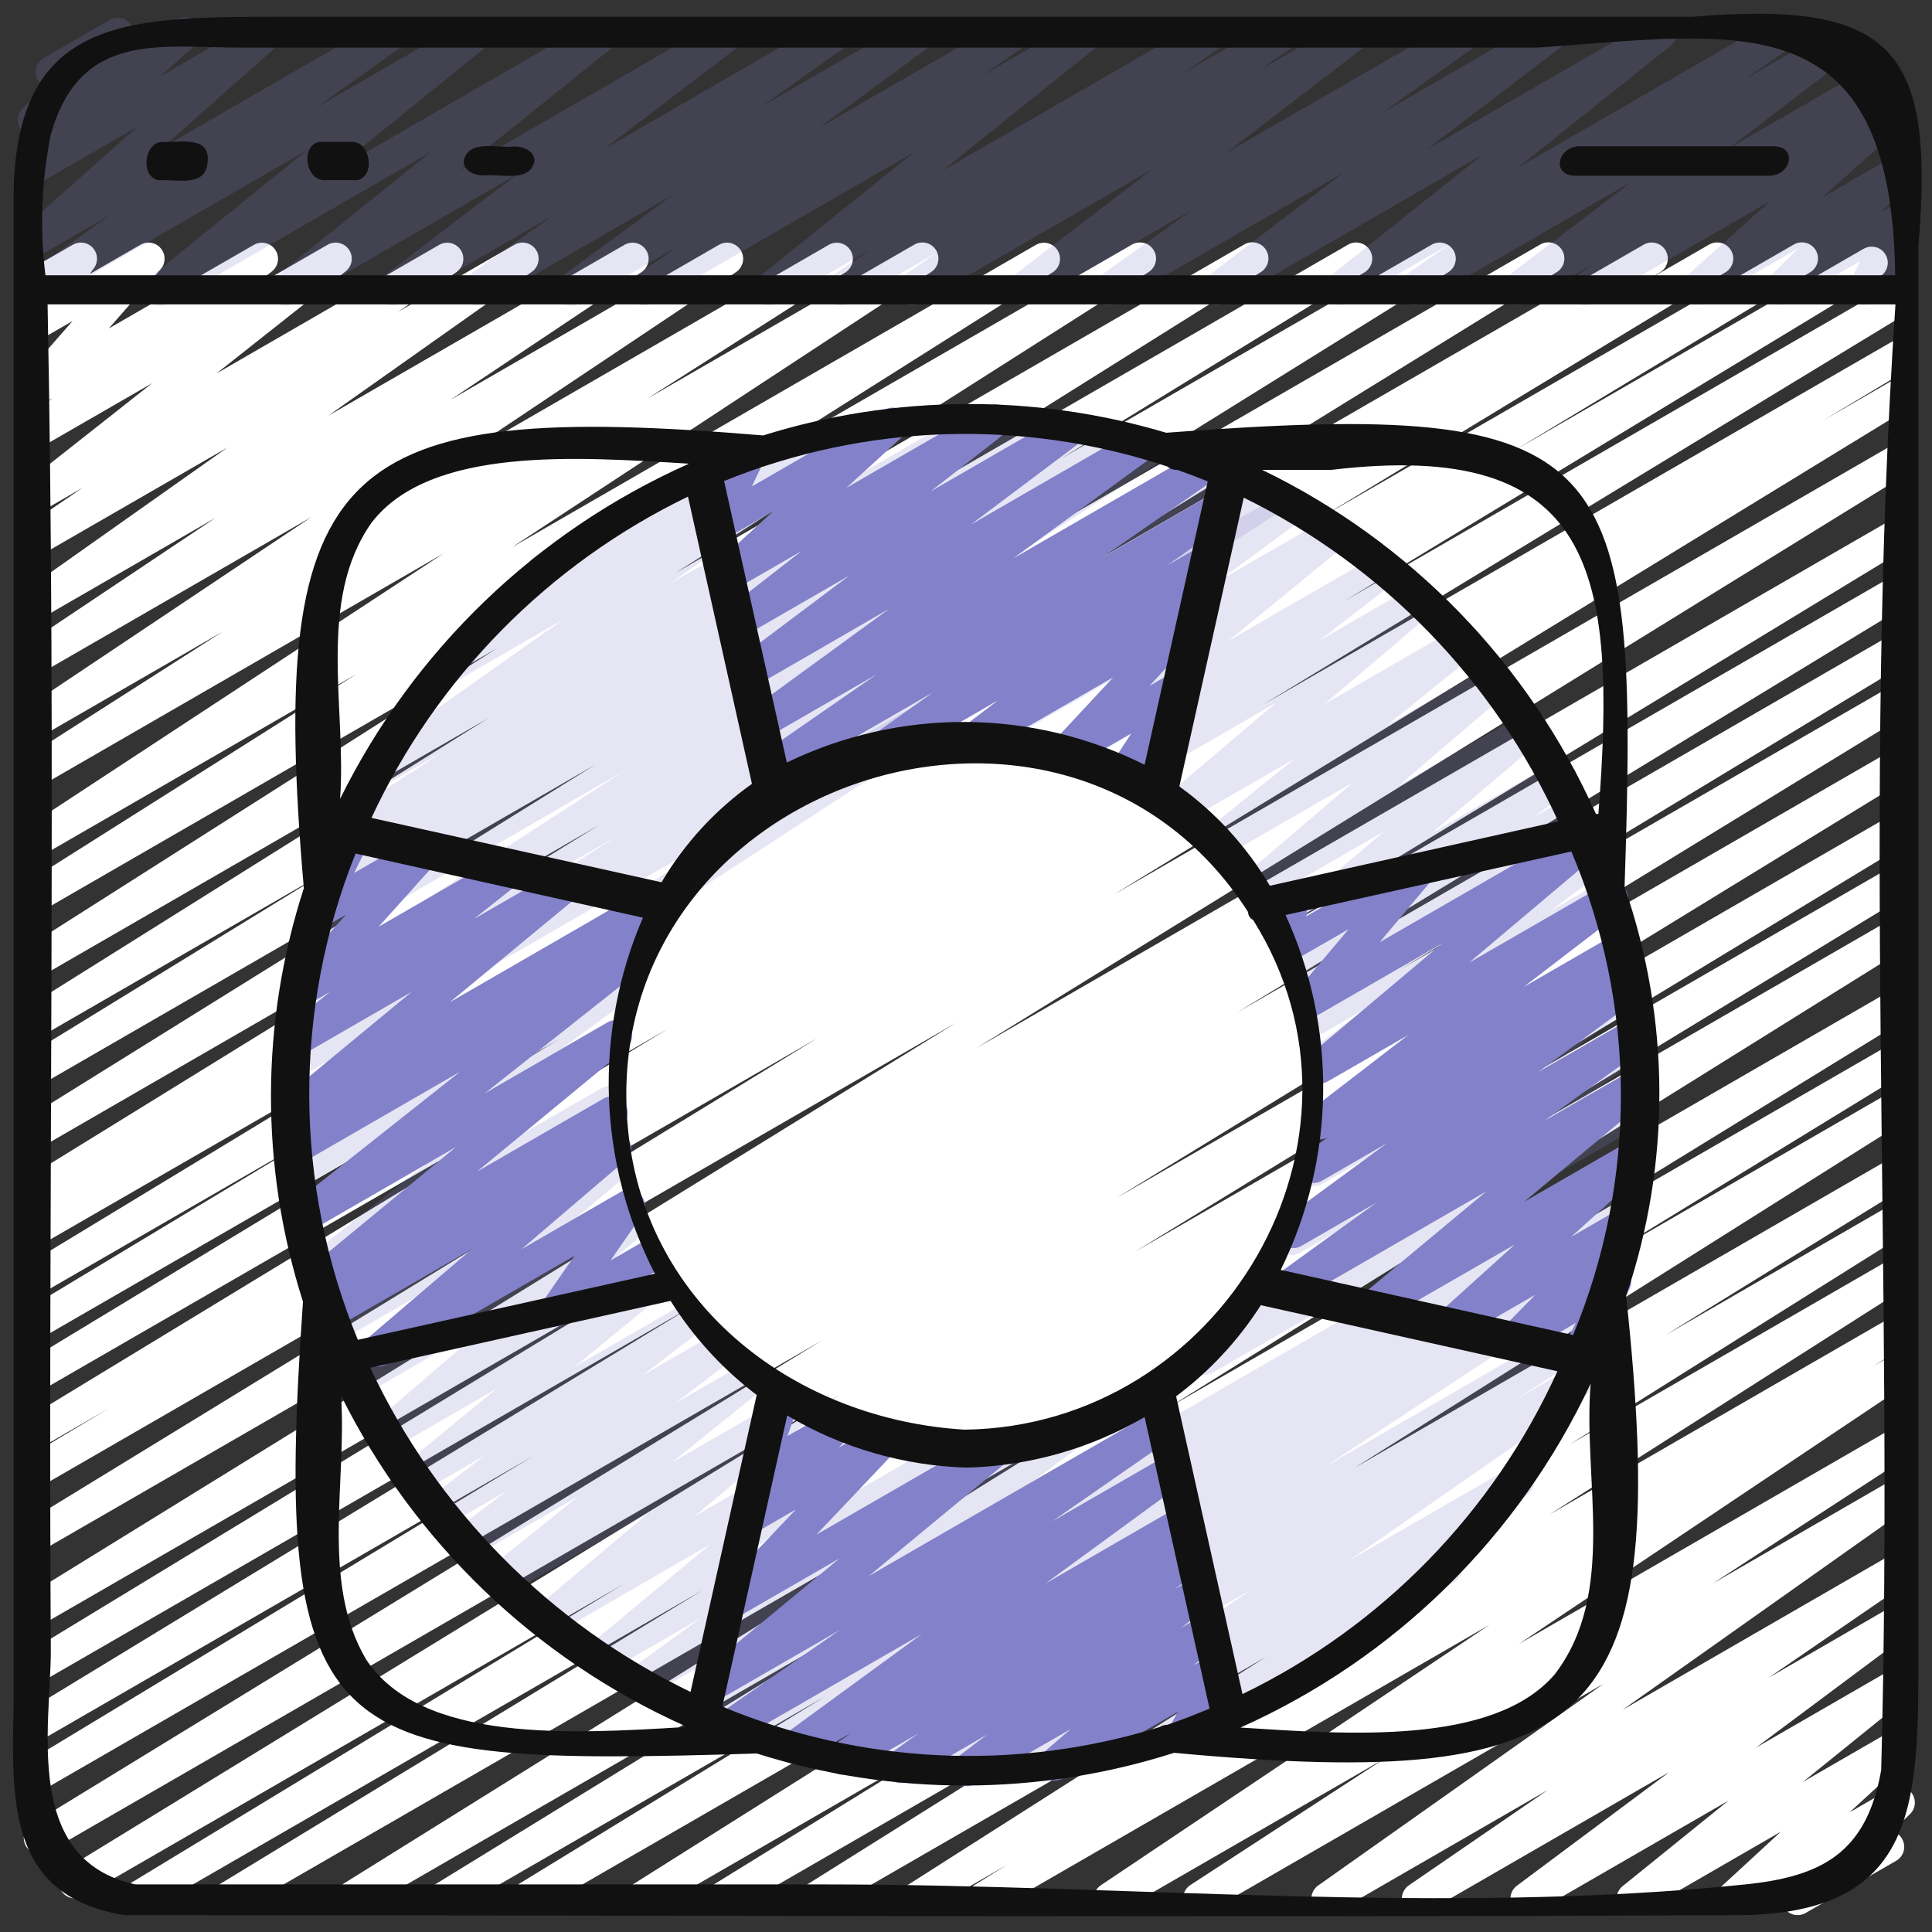 <svg width="100" height="100" viewBox="0 0 100 100" fill="none" xmlns="http://www.w3.org/2000/svg">
<rect x="0" y="0" width="100" height="100" fill="#333333" stroke="none"/>
<g clip-path="url(#clip0_602_2217)">
<path d="M11.729 99.117C11.548 99.117 11.371 99.058 11.226 98.948C11.081 98.838 10.976 98.684 10.927 98.509C10.878 98.334 10.888 98.148 10.954 97.979C11.021 97.81 11.141 97.667 11.296 97.572L36.416 82.282L7.451 99.001C7.261 99.109 7.037 99.138 6.825 99.082C6.614 99.026 6.433 98.89 6.322 98.702C6.21 98.514 6.177 98.29 6.229 98.077C6.282 97.865 6.415 97.682 6.601 97.567L32.248 82.009L4.306 98.144C4.116 98.257 3.889 98.29 3.675 98.235C3.46 98.181 3.277 98.043 3.164 97.853C3.051 97.663 3.018 97.436 3.072 97.222C3.127 97.007 3.264 96.824 3.455 96.711L43.421 72.224L2.478 95.862C2.288 95.971 2.063 96 1.852 95.944C1.641 95.888 1.46 95.751 1.348 95.563C1.237 95.376 1.204 95.151 1.256 94.939C1.308 94.727 1.442 94.544 1.628 94.429L42.558 69.374L2.133 92.707C1.943 92.811 1.721 92.836 1.513 92.779C1.305 92.721 1.127 92.585 1.018 92.4C0.908 92.214 0.874 91.993 0.924 91.783C0.974 91.573 1.103 91.391 1.285 91.274L27.576 75.376L2.131 90.069C1.942 90.167 1.723 90.19 1.518 90.131C1.313 90.073 1.138 89.938 1.03 89.755C0.921 89.571 0.887 89.353 0.934 89.146C0.981 88.938 1.106 88.756 1.283 88.637L35.936 67.551L2.131 87.067C1.942 87.171 1.719 87.196 1.511 87.139C1.303 87.081 1.126 86.945 1.016 86.76C0.906 86.574 0.872 86.353 0.922 86.143C0.972 85.933 1.101 85.751 1.283 85.634L34.808 65.254L2.131 84.121C1.941 84.234 1.714 84.267 1.5 84.213C1.286 84.159 1.102 84.021 0.989 83.832C0.876 83.642 0.842 83.415 0.897 83.2C0.951 82.986 1.088 82.802 1.278 82.689L49.484 52.941L2.13 80.279C1.94 80.38 1.719 80.404 1.513 80.347C1.306 80.289 1.13 80.154 1.02 79.969C0.911 79.785 0.876 79.565 0.925 79.356C0.973 79.147 1.1 78.965 1.28 78.847L42.319 53.729L2.13 76.932C1.941 77.026 1.724 77.045 1.522 76.985C1.319 76.926 1.148 76.791 1.04 76.61C0.933 76.428 0.899 76.213 0.944 76.007C0.99 75.802 1.111 75.621 1.285 75.501L5.626 72.902L2.126 74.921C1.937 75.024 1.714 75.049 1.506 74.992C1.298 74.935 1.121 74.799 1.011 74.613C0.901 74.427 0.867 74.206 0.917 73.996C0.967 73.786 1.096 73.604 1.278 73.487L34.611 53.227L2.128 71.981C1.938 72.087 1.714 72.114 1.504 72.057C1.294 72 1.115 71.863 1.005 71.676C0.894 71.489 0.861 71.266 0.913 71.055C0.965 70.843 1.097 70.661 1.281 70.546L29 53.757L2.128 69.266C1.939 69.36 1.722 69.379 1.52 69.319C1.318 69.259 1.146 69.125 1.039 68.943C0.932 68.762 0.897 68.546 0.943 68.341C0.988 68.135 1.109 67.954 1.283 67.834L16.555 58.632L2.128 66.966C1.939 67.066 1.718 67.089 1.512 67.03C1.306 66.972 1.131 66.837 1.022 66.652C0.913 66.468 0.879 66.249 0.927 66.04C0.976 65.832 1.102 65.65 1.281 65.532L22.073 52.924L2.126 64.429C1.938 64.518 1.724 64.533 1.526 64.472C1.327 64.412 1.158 64.279 1.053 64.1C0.947 63.921 0.912 63.709 0.954 63.506C0.996 63.303 1.113 63.123 1.281 63.001L2.516 62.259L2.126 62.482C1.937 62.585 1.716 62.61 1.508 62.553C1.301 62.496 1.124 62.361 1.013 62.177C0.903 61.992 0.869 61.772 0.917 61.562C0.965 61.353 1.093 61.17 1.273 61.052L30.983 42.719L2.126 59.386C1.937 59.486 1.717 59.511 1.511 59.454C1.305 59.397 1.128 59.262 1.019 59.079C0.909 58.895 0.874 58.676 0.921 58.468C0.968 58.259 1.093 58.076 1.271 57.957L30.806 39.584L2.125 56.144C1.935 56.249 1.712 56.276 1.503 56.219C1.294 56.163 1.116 56.027 1.005 55.841C0.894 55.655 0.861 55.433 0.91 55.222C0.96 55.012 1.09 54.829 1.273 54.712L17.018 45.046L2.125 53.646C1.935 53.755 1.711 53.785 1.499 53.73C1.288 53.676 1.106 53.54 0.994 53.353C0.881 53.166 0.847 52.942 0.898 52.73C0.949 52.517 1.081 52.333 1.266 52.217L25.283 37.167L2.125 50.539C1.936 50.641 1.716 50.667 1.51 50.611C1.303 50.555 1.126 50.422 1.015 50.239C0.904 50.056 0.868 49.837 0.913 49.628C0.959 49.419 1.084 49.235 1.261 49.116L25.744 33.544L2.123 47.182C2.029 47.239 1.925 47.276 1.817 47.293C1.709 47.309 1.599 47.304 1.492 47.278C1.386 47.252 1.286 47.205 1.198 47.14C1.11 47.075 1.035 46.993 0.979 46.9C0.922 46.806 0.885 46.702 0.868 46.594C0.852 46.486 0.857 46.376 0.883 46.269C0.909 46.163 0.956 46.063 1.021 45.975C1.086 45.887 1.167 45.812 1.261 45.756L18.451 34.891L2.118 44.317C1.93 44.424 1.708 44.454 1.499 44.4C1.29 44.346 1.11 44.214 0.996 44.03C0.883 43.846 0.846 43.625 0.892 43.414C0.938 43.203 1.065 43.019 1.245 42.899L22.956 28.647L2.123 40.677C1.935 40.778 1.716 40.803 1.51 40.747C1.305 40.691 1.128 40.558 1.018 40.376C0.907 40.194 0.87 39.976 0.915 39.768C0.959 39.56 1.082 39.376 1.258 39.256L11.538 32.687L2.121 38.124C1.934 38.235 1.71 38.269 1.498 38.217C1.286 38.166 1.103 38.033 0.988 37.848C0.873 37.663 0.835 37.44 0.882 37.227C0.929 37.014 1.058 36.828 1.241 36.709L16.121 26.762L2.121 34.842C1.934 34.947 1.714 34.976 1.506 34.923C1.299 34.869 1.12 34.738 1.006 34.556C0.893 34.374 0.854 34.155 0.898 33.945C0.942 33.736 1.065 33.551 1.241 33.429L11.148 26.807L2.121 32.019C1.936 32.126 1.716 32.157 1.508 32.107C1.3 32.056 1.119 31.927 1.003 31.747C0.888 31.566 0.846 31.348 0.887 31.138C0.928 30.928 1.048 30.741 1.223 30.617L11.768 23.167L2.12 28.731C1.933 28.832 1.716 28.858 1.511 28.805C1.306 28.751 1.129 28.621 1.016 28.442C0.903 28.262 0.863 28.047 0.904 27.839C0.944 27.631 1.063 27.446 1.235 27.322L4.278 25.246L2.111 26.492C1.929 26.6 1.712 26.634 1.506 26.587C1.299 26.54 1.118 26.417 0.999 26.242C0.88 26.066 0.833 25.852 0.866 25.643C0.899 25.434 1.011 25.245 1.178 25.116L7.876 19.834L2.12 23.152C1.936 23.254 1.722 23.283 1.518 23.233C1.315 23.184 1.137 23.06 1.021 22.885C0.905 22.711 0.859 22.499 0.892 22.292C0.925 22.085 1.035 21.899 1.2 21.769L2.718 20.602L2.118 20.947C1.947 21.044 1.748 21.078 1.554 21.043C1.361 21.007 1.187 20.904 1.062 20.752C0.937 20.601 0.87 20.41 0.872 20.213C0.875 20.017 0.946 19.828 1.075 19.679L3.756 16.616L2.118 17.561C1.953 17.655 1.761 17.691 1.573 17.661C1.385 17.631 1.213 17.538 1.085 17.398C0.958 17.257 0.882 17.076 0.871 16.887C0.86 16.697 0.914 16.509 1.025 16.354L1.816 15.254C1.684 15.18 1.574 15.071 1.5 14.939C1.445 14.844 1.409 14.739 1.394 14.631C1.38 14.522 1.387 14.412 1.415 14.306C1.444 14.2 1.493 14.101 1.56 14.014C1.626 13.927 1.71 13.854 1.805 13.799L3.771 12.667C3.936 12.572 4.129 12.536 4.317 12.566C4.506 12.595 4.678 12.688 4.806 12.83C4.934 12.971 5.01 13.152 5.02 13.342C5.031 13.533 4.976 13.721 4.865 13.876L4.643 14.184L7.27 12.667C7.44 12.569 7.64 12.535 7.834 12.57C8.028 12.605 8.203 12.708 8.328 12.86C8.453 13.012 8.521 13.203 8.518 13.4C8.516 13.597 8.444 13.787 8.315 13.936L5.631 17.001L13.153 12.667C13.336 12.566 13.551 12.537 13.754 12.586C13.958 12.636 14.135 12.76 14.251 12.934C14.367 13.109 14.413 13.321 14.38 13.527C14.347 13.734 14.237 13.921 14.073 14.051L12.563 15.202L16.959 12.667C17.142 12.563 17.357 12.531 17.561 12.579C17.766 12.626 17.945 12.749 18.063 12.922C18.181 13.096 18.229 13.308 18.198 13.516C18.166 13.723 18.057 13.912 17.893 14.042L11.201 19.334L22.744 12.667C22.931 12.564 23.15 12.536 23.356 12.588C23.563 12.641 23.741 12.771 23.855 12.952C23.968 13.132 24.008 13.349 23.967 13.558C23.925 13.767 23.805 13.953 23.631 14.076L20.581 16.156L26.63 12.667C26.815 12.56 27.035 12.529 27.243 12.58C27.451 12.63 27.632 12.759 27.747 12.94C27.863 13.12 27.905 13.338 27.864 13.548C27.823 13.759 27.703 13.945 27.528 14.069L16.986 21.521L32.333 12.667C32.52 12.562 32.74 12.534 32.948 12.587C33.155 12.64 33.334 12.772 33.448 12.954C33.561 13.136 33.6 13.354 33.556 13.564C33.512 13.774 33.389 13.959 33.213 14.081L23.309 20.699L37.224 12.666C37.411 12.561 37.632 12.532 37.839 12.585C38.047 12.639 38.226 12.77 38.339 12.952C38.453 13.134 38.492 13.353 38.448 13.563C38.404 13.773 38.281 13.957 38.105 14.079L23.22 24.032L42.91 12.666C43.097 12.562 43.318 12.535 43.526 12.591C43.733 12.646 43.911 12.779 44.023 12.962C44.134 13.145 44.171 13.365 44.125 13.574C44.079 13.784 43.954 13.968 43.776 14.087L33.499 20.637L47.333 12.656C47.52 12.551 47.741 12.522 47.949 12.576C48.157 12.63 48.336 12.762 48.449 12.945C48.562 13.128 48.599 13.347 48.555 13.557C48.51 13.767 48.386 13.952 48.208 14.072L26.488 28.334L53.631 12.667C53.82 12.564 54.041 12.537 54.249 12.593C54.456 12.648 54.635 12.782 54.746 12.966C54.857 13.15 54.893 13.37 54.846 13.58C54.799 13.79 54.672 13.974 54.493 14.092L37.291 24.954L58.596 12.654C58.785 12.549 59.006 12.521 59.215 12.576C59.424 12.63 59.603 12.764 59.715 12.949C59.827 13.133 59.863 13.354 59.816 13.564C59.769 13.775 59.641 13.959 59.461 14.077L34.978 29.647L64.413 12.647C64.602 12.542 64.824 12.513 65.033 12.569C65.243 12.624 65.422 12.759 65.534 12.944C65.646 13.13 65.681 13.351 65.632 13.562C65.583 13.773 65.455 13.957 65.273 14.074L41.249 29.132L69.796 12.652C69.985 12.55 70.207 12.524 70.414 12.581C70.621 12.638 70.799 12.773 70.909 12.958C71.019 13.143 71.054 13.363 71.005 13.572C70.957 13.782 70.829 13.965 70.65 14.082L54.898 23.749L74.124 12.652C74.313 12.552 74.534 12.527 74.74 12.584C74.946 12.642 75.122 12.776 75.232 12.959C75.342 13.143 75.377 13.362 75.33 13.571C75.283 13.779 75.157 13.962 74.98 14.081L45.468 32.431L79.73 12.651C79.919 12.544 80.142 12.515 80.352 12.571C80.562 12.627 80.742 12.763 80.854 12.949C80.965 13.136 80.999 13.358 80.949 13.57C80.899 13.781 80.768 13.964 80.585 14.081L50.846 32.426L85.098 12.651C85.287 12.549 85.509 12.525 85.716 12.583C85.924 12.641 86.1 12.777 86.209 12.962C86.319 13.148 86.352 13.368 86.302 13.578C86.252 13.787 86.124 13.969 85.943 14.086L84.756 14.799L88.481 12.649C88.671 12.546 88.893 12.52 89.101 12.578C89.309 12.635 89.487 12.771 89.596 12.957C89.706 13.142 89.74 13.363 89.69 13.573C89.64 13.783 89.511 13.966 89.329 14.082L68.513 26.702L92.859 12.649C93.049 12.543 93.273 12.516 93.483 12.573C93.693 12.63 93.872 12.766 93.983 12.954C94.093 13.141 94.126 13.364 94.075 13.575C94.023 13.786 93.891 13.969 93.706 14.084L78.443 23.281L96.453 12.882C96.643 12.77 96.87 12.738 97.084 12.793C97.299 12.848 97.482 12.985 97.594 13.176C97.707 13.366 97.739 13.593 97.684 13.807C97.629 14.021 97.492 14.205 97.301 14.317L69.586 31.109L97.866 14.776C98.056 14.673 98.278 14.647 98.486 14.704C98.694 14.762 98.871 14.898 98.981 15.083C99.091 15.269 99.125 15.49 99.075 15.7C99.025 15.91 98.896 16.093 98.715 16.209L65.398 36.459L97.866 17.721C98.056 17.619 98.278 17.595 98.485 17.653C98.692 17.711 98.869 17.847 98.978 18.032C99.087 18.218 99.12 18.438 99.07 18.648C99.021 18.857 98.892 19.039 98.711 19.156L94.378 21.754L97.878 19.736C98.067 19.635 98.288 19.61 98.495 19.668C98.701 19.726 98.878 19.861 98.987 20.045C99.097 20.23 99.131 20.449 99.083 20.658C99.034 20.867 98.907 21.05 98.728 21.167L57.65 46.301L97.866 23.084C98.055 22.982 98.277 22.956 98.484 23.013C98.691 23.07 98.869 23.205 98.979 23.39C99.089 23.574 99.124 23.794 99.075 24.004C99.027 24.214 98.9 24.396 98.719 24.514L50.525 54.257L97.858 26.924C97.952 26.868 98.056 26.832 98.165 26.816C98.273 26.801 98.383 26.807 98.489 26.834C98.595 26.861 98.695 26.909 98.783 26.975C98.87 27.041 98.944 27.123 98.999 27.217C99.055 27.312 99.092 27.416 99.107 27.524C99.123 27.633 99.117 27.743 99.089 27.849C99.062 27.955 99.014 28.055 98.948 28.142C98.883 28.23 98.8 28.303 98.706 28.359L65.189 48.737L97.866 29.872C98.055 29.774 98.275 29.752 98.48 29.81C98.684 29.869 98.859 30.003 98.968 30.187C99.076 30.37 99.111 30.588 99.064 30.796C99.016 31.004 98.891 31.186 98.715 31.304L64.026 52.411L97.859 32.876C98.049 32.773 98.271 32.747 98.479 32.804C98.687 32.862 98.865 32.998 98.975 33.183C99.085 33.369 99.118 33.59 99.069 33.8C99.019 34.01 98.889 34.193 98.708 34.309L72.45 50.192L97.866 35.526C98.055 35.425 98.276 35.4 98.483 35.458C98.69 35.516 98.866 35.651 98.975 35.835C99.085 36.02 99.119 36.239 99.071 36.448C99.023 36.657 98.895 36.84 98.716 36.957L57.77 62.016L97.866 38.867C98.056 38.759 98.281 38.73 98.492 38.786C98.703 38.842 98.884 38.978 98.996 39.166C99.107 39.354 99.14 39.578 99.088 39.791C99.036 40.003 98.902 40.186 98.716 40.301L58.761 64.781L97.866 42.204C98.056 42.092 98.284 42.059 98.498 42.114C98.712 42.169 98.895 42.307 99.008 42.497C99.12 42.688 99.153 42.915 99.098 43.129C99.043 43.343 98.905 43.526 98.715 43.639L73.088 59.186L97.866 44.881C98.055 44.782 98.275 44.76 98.48 44.819C98.684 44.877 98.859 45.012 98.968 45.195C99.076 45.378 99.111 45.596 99.064 45.804C99.016 46.012 98.891 46.194 98.715 46.312L73.583 61.611L97.866 47.592C98.055 47.488 98.277 47.462 98.485 47.518C98.694 47.574 98.872 47.709 98.983 47.894C99.094 48.079 99.129 48.3 99.08 48.51C99.032 48.72 98.904 48.903 98.723 49.021L60.463 72.866L97.866 51.272C98.055 51.173 98.275 51.15 98.48 51.207C98.686 51.265 98.861 51.4 98.971 51.583C99.08 51.767 99.115 51.985 99.068 52.193C99.02 52.401 98.895 52.584 98.718 52.702L75.728 66.822L97.866 54.041C98.055 53.94 98.276 53.915 98.483 53.973C98.69 54.031 98.866 54.166 98.975 54.35C99.085 54.535 99.119 54.754 99.071 54.963C99.023 55.172 98.895 55.355 98.716 55.472L82.74 65.254L97.866 56.522C98.055 56.417 98.278 56.388 98.487 56.444C98.696 56.499 98.876 56.634 98.987 56.819C99.099 57.005 99.134 57.226 99.085 57.437C99.037 57.648 98.908 57.831 98.726 57.949L70.128 75.966L97.866 59.952C98.055 59.85 98.277 59.824 98.484 59.881C98.691 59.938 98.869 60.073 98.979 60.258C99.089 60.443 99.124 60.663 99.075 60.872C99.027 61.082 98.9 61.265 98.719 61.382L86.193 69.112L97.859 62.374C98.048 62.272 98.269 62.246 98.476 62.303C98.683 62.359 98.86 62.493 98.971 62.677C99.081 62.861 99.117 63.08 99.07 63.29C99.022 63.499 98.897 63.682 98.718 63.801L81.264 74.752L97.866 65.167C98.054 65.065 98.275 65.04 98.481 65.096C98.688 65.152 98.865 65.285 98.976 65.468C99.087 65.651 99.123 65.87 99.077 66.079C99.031 66.288 98.907 66.471 98.73 66.591L80.201 78.391L97.868 68.192C98.057 68.092 98.277 68.067 98.483 68.124C98.689 68.181 98.866 68.316 98.975 68.499C99.085 68.683 99.12 68.902 99.073 69.111C99.026 69.319 98.901 69.502 98.723 69.621L96.988 70.696L97.868 70.196C98.055 70.091 98.275 70.062 98.483 70.115C98.69 70.169 98.869 70.3 98.983 70.482C99.096 70.664 99.135 70.883 99.091 71.093C99.047 71.302 98.924 71.487 98.748 71.609L78.621 85.089L97.866 73.979C98.054 73.878 98.272 73.853 98.478 73.909C98.683 73.964 98.859 74.096 98.971 74.278C99.082 74.459 99.12 74.676 99.076 74.884C99.032 75.092 98.911 75.276 98.736 75.397L88.656 81.959L97.866 76.642C98.052 76.535 98.272 76.504 98.48 76.555C98.688 76.605 98.868 76.734 98.984 76.915C99.1 77.095 99.141 77.313 99.1 77.523C99.06 77.734 98.939 77.92 98.764 78.044L83.983 88.501L97.866 80.484C98.053 80.377 98.273 80.347 98.481 80.399C98.69 80.451 98.87 80.581 98.985 80.763C99.099 80.945 99.139 81.163 99.096 81.374C99.053 81.584 98.931 81.77 98.754 81.892L91.553 86.834L97.866 83.184C98.05 83.08 98.266 83.05 98.472 83.1C98.677 83.149 98.856 83.275 98.972 83.451C99.088 83.627 99.133 83.841 99.097 84.049C99.062 84.257 98.949 84.444 98.781 84.572L90.893 90.454L97.866 86.429C98.048 86.324 98.262 86.292 98.467 86.339C98.671 86.385 98.85 86.507 98.969 86.68C99.088 86.853 99.137 87.064 99.107 87.271C99.076 87.479 98.969 87.667 98.806 87.799L93.323 92.229L97.866 89.607C98.044 89.506 98.252 89.473 98.452 89.515C98.653 89.557 98.83 89.672 98.951 89.837C99.073 90.001 99.129 90.205 99.11 90.408C99.091 90.612 98.998 90.801 98.848 90.941L95.738 93.804L97.866 92.577C98.043 92.477 98.25 92.444 98.448 92.485C98.647 92.527 98.824 92.639 98.946 92.802C99.067 92.964 99.126 93.165 99.11 93.368C99.093 93.57 99.004 93.76 98.858 93.901L97.933 94.786C98.041 94.812 98.143 94.86 98.231 94.927C98.32 94.994 98.394 95.079 98.45 95.176C98.56 95.367 98.59 95.594 98.534 95.808C98.477 96.021 98.337 96.203 98.146 96.314L93.48 99.004C93.303 99.112 93.093 99.15 92.889 99.112C92.686 99.073 92.504 98.961 92.38 98.796C92.255 98.631 92.196 98.425 92.215 98.219C92.233 98.013 92.327 97.821 92.48 97.681L92.686 97.484L90.051 99.004C89.874 99.106 89.665 99.138 89.465 99.096C89.265 99.054 89.087 98.94 88.966 98.775C88.845 98.61 88.788 98.407 88.807 98.203C88.826 97.999 88.92 97.81 89.07 97.671L92.178 94.807L84.919 99.001C84.738 99.103 84.525 99.133 84.322 99.087C84.119 99.04 83.942 98.918 83.823 98.747C83.706 98.575 83.656 98.365 83.685 98.159C83.714 97.953 83.819 97.765 83.98 97.632L89.463 93.202L79.416 99.001C79.232 99.102 79.017 99.131 78.813 99.081C78.609 99.031 78.432 98.905 78.316 98.73C78.201 98.554 78.156 98.342 78.191 98.135C78.225 97.927 78.337 97.741 78.503 97.612L86.388 91.732L73.796 99.001C73.61 99.103 73.392 99.131 73.186 99.078C72.981 99.025 72.803 98.895 72.689 98.716C72.576 98.536 72.536 98.32 72.576 98.112C72.617 97.903 72.735 97.718 72.908 97.594L80.116 92.649L69.116 99.001C68.931 99.104 68.713 99.133 68.508 99.081C68.302 99.029 68.124 98.901 68.009 98.723C67.895 98.544 67.853 98.329 67.891 98.12C67.93 97.912 68.047 97.726 68.218 97.601L82.999 87.152L62.465 99.001C62.277 99.101 62.058 99.126 61.853 99.071C61.648 99.015 61.471 98.883 61.36 98.702C61.249 98.521 61.211 98.304 61.255 98.096C61.298 97.888 61.42 97.704 61.594 97.582L71.68 91.017L57.846 99.001C57.66 99.102 57.442 99.127 57.236 99.073C57.032 99.019 56.855 98.888 56.743 98.709C56.63 98.528 56.591 98.312 56.633 98.105C56.674 97.897 56.793 97.712 56.966 97.589L77.09 84.104L51.286 99.001C51.097 99.102 50.877 99.126 50.671 99.069C50.465 99.011 50.288 98.877 50.179 98.694C50.069 98.51 50.034 98.291 50.081 98.082C50.128 97.874 50.253 97.691 50.431 97.572L52.139 96.512L47.833 99.001C47.645 99.103 47.425 99.128 47.218 99.072C47.011 99.016 46.834 98.883 46.723 98.7C46.612 98.517 46.576 98.299 46.622 98.09C46.668 97.88 46.792 97.697 46.969 97.577L65.516 85.767L42.586 99.001C42.397 99.106 42.175 99.135 41.966 99.079C41.756 99.024 41.577 98.889 41.465 98.704C41.353 98.519 41.318 98.297 41.367 98.086C41.416 97.875 41.544 97.692 41.726 97.574L59.166 86.637L37.749 99.001C37.56 99.103 37.339 99.129 37.132 99.072C36.924 99.015 36.747 98.88 36.637 98.695C36.526 98.51 36.492 98.29 36.54 98.081C36.589 97.871 36.716 97.688 36.896 97.571L49.418 89.844L33.556 99.001C33.368 99.104 33.147 99.131 32.939 99.075C32.731 99.02 32.553 98.886 32.441 98.702C32.33 98.518 32.294 98.298 32.342 98.088C32.389 97.878 32.515 97.695 32.694 97.576L61.3 79.557L27.614 99.001C27.425 99.102 27.204 99.126 26.998 99.068C26.791 99.011 26.615 98.876 26.505 98.691C26.396 98.507 26.361 98.287 26.41 98.078C26.458 97.869 26.585 97.687 26.765 97.569L42.734 87.792L23.316 99.001C23.127 99.1 22.907 99.124 22.702 99.066C22.496 99.008 22.321 98.873 22.212 98.69C22.102 98.507 22.068 98.288 22.115 98.08C22.162 97.872 22.287 97.689 22.465 97.571L45.451 83.452L18.521 99.001C18.332 99.105 18.11 99.132 17.902 99.075C17.694 99.019 17.515 98.884 17.404 98.699C17.294 98.514 17.259 98.294 17.307 98.083C17.356 97.873 17.484 97.69 17.665 97.572L55.933 73.726L12.146 99.001C12.02 99.076 11.876 99.116 11.729 99.117Z" fill="white"/>
<path d="M8.285 15.832C8.112 15.833 7.944 15.78 7.803 15.68C7.662 15.581 7.555 15.44 7.498 15.277C7.44 15.115 7.434 14.938 7.481 14.773C7.528 14.607 7.625 14.459 7.76 14.351L15.91 7.762L2.133 15.713C1.948 15.818 1.729 15.849 1.522 15.798C1.314 15.747 1.134 15.619 1.019 15.439C0.904 15.26 0.862 15.043 0.901 14.833C0.941 14.624 1.06 14.437 1.233 14.312L5.7 11.129L2.133 13.186C1.954 13.286 1.745 13.317 1.545 13.273C1.345 13.229 1.168 13.112 1.048 12.946C0.929 12.779 0.874 12.574 0.896 12.371C0.918 12.167 1.014 11.978 1.166 11.841L7.128 6.551L2.128 9.434C1.95 9.529 1.743 9.556 1.546 9.51C1.35 9.464 1.177 9.348 1.059 9.183C0.941 9.019 0.888 8.818 0.907 8.617C0.927 8.416 1.019 8.229 1.166 8.091L2.975 6.476L2.166 6.941C1.992 7.041 1.788 7.075 1.59 7.037C1.393 6.998 1.216 6.89 1.093 6.731C0.969 6.573 0.907 6.375 0.918 6.174C0.928 5.974 1.011 5.784 1.151 5.639L2.3 4.462C2.167 4.394 2.055 4.29 1.976 4.163C1.896 4.036 1.853 3.889 1.85 3.74C1.847 3.59 1.884 3.442 1.958 3.312C2.032 3.181 2.14 3.073 2.27 2.999L5.685 1.032C5.859 0.933 6.062 0.9 6.259 0.939C6.455 0.977 6.631 1.086 6.754 1.243C6.878 1.401 6.94 1.598 6.93 1.798C6.92 1.998 6.838 2.188 6.7 2.332L6.56 2.477L9.13 0.999C9.308 0.898 9.517 0.866 9.718 0.909C9.918 0.953 10.096 1.069 10.216 1.235C10.336 1.401 10.391 1.606 10.37 1.81C10.349 2.014 10.253 2.203 10.101 2.341L8.291 3.959L13.42 0.999C13.598 0.898 13.808 0.865 14.009 0.909C14.21 0.953 14.387 1.069 14.507 1.236C14.628 1.402 14.682 1.607 14.66 1.812C14.639 2.016 14.542 2.205 14.39 2.342L8.423 7.631L19.918 0.999C20.103 0.893 20.322 0.863 20.529 0.914C20.737 0.964 20.916 1.093 21.032 1.272C21.147 1.452 21.189 1.669 21.15 1.878C21.11 2.088 20.991 2.274 20.818 2.399L16.353 5.579L24.293 0.999C24.474 0.895 24.688 0.863 24.892 0.909C25.096 0.956 25.275 1.077 25.394 1.25C25.512 1.422 25.562 1.633 25.532 1.84C25.503 2.047 25.397 2.235 25.235 2.367L17.085 8.956L30.868 0.999C31.05 0.895 31.264 0.862 31.468 0.909C31.673 0.955 31.852 1.077 31.971 1.25C32.09 1.423 32.139 1.634 32.108 1.841C32.078 2.049 31.971 2.237 31.808 2.369L23.741 8.852L37.345 0.999C37.528 0.895 37.743 0.865 37.948 0.914C38.153 0.963 38.332 1.087 38.449 1.262C38.565 1.438 38.611 1.65 38.578 1.858C38.544 2.066 38.432 2.253 38.266 2.382L31.266 7.716L42.893 0.999C43.078 0.893 43.297 0.863 43.504 0.914C43.712 0.964 43.892 1.093 44.007 1.272C44.122 1.452 44.164 1.669 44.125 1.878C44.085 2.088 43.966 2.274 43.793 2.399L39.418 5.511L47.24 0.999C47.424 0.893 47.643 0.861 47.85 0.91C48.057 0.96 48.238 1.087 48.354 1.265C48.471 1.443 48.514 1.66 48.476 1.869C48.438 2.079 48.321 2.266 48.15 2.392L42.355 6.637L52.128 0.999C52.314 0.895 52.532 0.866 52.739 0.919C52.945 0.971 53.124 1.1 53.238 1.28C53.352 1.46 53.393 1.677 53.352 1.886C53.312 2.095 53.193 2.28 53.02 2.404L50.783 3.949L55.895 0.999C56.076 0.895 56.291 0.862 56.495 0.909C56.7 0.955 56.879 1.077 56.998 1.25C57.116 1.423 57.165 1.634 57.135 1.841C57.105 2.049 56.998 2.237 56.835 2.369L48.783 8.832L62.366 0.999C62.552 0.897 62.77 0.869 62.976 0.922C63.182 0.975 63.359 1.105 63.473 1.284C63.586 1.464 63.627 1.68 63.586 1.888C63.546 2.097 63.427 2.282 63.255 2.406L61.255 3.786L66.08 0.999C66.266 0.894 66.485 0.864 66.693 0.917C66.9 0.969 67.079 1.099 67.194 1.279C67.308 1.46 67.348 1.678 67.307 1.887C67.265 2.097 67.144 2.283 66.97 2.406L65.136 3.662L69.756 0.999C69.939 0.894 70.156 0.862 70.361 0.91C70.567 0.959 70.746 1.083 70.864 1.258C70.981 1.434 71.028 1.647 70.994 1.855C70.96 2.064 70.848 2.252 70.681 2.381L63.471 7.914L75.456 0.999C75.641 0.892 75.861 0.86 76.069 0.91C76.277 0.96 76.458 1.088 76.574 1.268C76.69 1.448 76.733 1.665 76.693 1.876C76.653 2.086 76.534 2.273 76.36 2.397L71.56 5.832L79.951 0.999C80.135 0.895 80.35 0.865 80.555 0.914C80.76 0.963 80.939 1.087 81.055 1.262C81.172 1.438 81.218 1.65 81.184 1.858C81.15 2.066 81.039 2.253 80.873 2.382L73.833 7.752L85.535 0.999C85.716 0.896 85.93 0.865 86.134 0.912C86.338 0.959 86.516 1.081 86.634 1.254C86.752 1.427 86.801 1.637 86.771 1.844C86.74 2.051 86.634 2.239 86.471 2.371L78.546 8.689L91.88 0.996C92.065 0.894 92.283 0.867 92.488 0.92C92.693 0.973 92.87 1.102 92.983 1.281C93.096 1.46 93.137 1.675 93.098 1.883C93.058 2.091 92.941 2.276 92.77 2.401L90.346 4.077L94.936 1.427C95.12 1.321 95.337 1.288 95.544 1.336C95.751 1.384 95.931 1.509 96.049 1.686C96.167 1.863 96.213 2.078 96.177 2.287C96.141 2.497 96.027 2.684 95.858 2.812L89.426 7.712L97.093 3.291C97.278 3.188 97.496 3.159 97.701 3.211C97.907 3.262 98.085 3.39 98.2 3.569C98.314 3.747 98.356 3.963 98.318 4.171C98.279 4.38 98.162 4.565 97.991 4.691L97.158 5.282L97.758 4.936C97.935 4.841 98.141 4.813 98.337 4.858C98.533 4.902 98.707 5.016 98.825 5.179C98.944 5.341 98.999 5.541 98.982 5.741C98.965 5.942 98.876 6.129 98.731 6.269L94.321 10.226L97.881 8.166C98.057 8.066 98.263 8.033 98.46 8.074C98.658 8.114 98.835 8.225 98.957 8.386C99.079 8.546 99.139 8.746 99.125 8.947C99.111 9.149 99.025 9.338 98.881 9.481L97.368 10.973L97.893 10.669C98.049 10.577 98.23 10.537 98.41 10.557C98.59 10.577 98.758 10.654 98.89 10.778C99.022 10.903 99.11 11.066 99.141 11.245C99.171 11.423 99.143 11.607 99.06 11.768L98.393 13.062C98.569 13.078 98.736 13.149 98.869 13.266C99.002 13.382 99.094 13.538 99.133 13.711C99.172 13.883 99.154 14.064 99.084 14.226C99.013 14.388 98.892 14.523 98.74 14.613L96.918 15.666C96.762 15.758 96.581 15.798 96.401 15.778C96.221 15.758 96.052 15.681 95.921 15.556C95.789 15.432 95.701 15.269 95.67 15.09C95.64 14.912 95.668 14.728 95.751 14.568L96.285 13.518L92.57 15.666C92.394 15.766 92.188 15.799 91.99 15.758C91.793 15.718 91.616 15.607 91.494 15.446C91.372 15.285 91.312 15.086 91.326 14.884C91.34 14.683 91.427 14.493 91.57 14.351L93.085 12.851L88.213 15.676C88.036 15.771 87.83 15.799 87.634 15.754C87.438 15.709 87.264 15.595 87.146 15.433C87.027 15.27 86.972 15.07 86.989 14.87C87.006 14.67 87.095 14.482 87.24 14.342L91.646 10.391L82.48 15.684C82.294 15.791 82.074 15.823 81.866 15.772C81.658 15.721 81.477 15.592 81.362 15.412C81.246 15.232 81.204 15.014 81.245 14.803C81.286 14.593 81.406 14.406 81.581 14.283L82.405 13.701L78.958 15.681C78.775 15.784 78.559 15.815 78.354 15.766C78.15 15.717 77.971 15.593 77.854 15.418C77.737 15.242 77.691 15.03 77.725 14.822C77.759 14.614 77.87 14.427 78.036 14.297L84.471 9.394L73.576 15.682C73.39 15.788 73.171 15.817 72.963 15.765C72.756 15.713 72.577 15.583 72.462 15.402C72.348 15.222 72.308 15.004 72.349 14.794C72.391 14.585 72.512 14.399 72.686 14.276L75.116 12.594L69.761 15.684C69.579 15.786 69.366 15.815 69.164 15.768C68.961 15.72 68.784 15.598 68.667 15.426C68.549 15.254 68.501 15.044 68.53 14.838C68.56 14.632 68.665 14.445 68.826 14.312L76.75 7.999L63.416 15.696C63.233 15.802 63.016 15.834 62.81 15.786C62.604 15.738 62.424 15.613 62.306 15.437C62.189 15.261 62.143 15.047 62.177 14.838C62.212 14.629 62.325 14.441 62.493 14.312L69.54 8.937L57.833 15.691C57.648 15.798 57.428 15.83 57.22 15.78C57.012 15.73 56.831 15.602 56.715 15.422C56.599 15.242 56.556 15.025 56.596 14.814C56.636 14.604 56.756 14.417 56.93 14.293L61.73 10.849L53.333 15.694C53.15 15.799 52.934 15.831 52.728 15.783C52.523 15.735 52.343 15.61 52.226 15.435C52.108 15.26 52.062 15.046 52.096 14.838C52.129 14.629 52.241 14.442 52.408 14.312L59.62 8.776L47.623 15.697C47.437 15.804 47.216 15.835 47.008 15.783C46.799 15.731 46.619 15.6 46.505 15.419C46.39 15.237 46.35 15.018 46.393 14.808C46.436 14.597 46.558 14.412 46.735 14.289L48.568 13.031L43.945 15.697C43.758 15.804 43.538 15.835 43.329 15.783C43.121 15.731 42.941 15.6 42.826 15.419C42.712 15.237 42.672 15.018 42.715 14.808C42.757 14.597 42.88 14.412 43.056 14.289L45.056 12.914L40.228 15.701C40.046 15.805 39.832 15.838 39.627 15.791C39.423 15.745 39.244 15.623 39.125 15.45C39.006 15.277 38.957 15.066 38.987 14.859C39.018 14.651 39.125 14.463 39.288 14.331L47.341 7.857L33.75 15.704C33.563 15.809 33.344 15.839 33.137 15.787C32.929 15.735 32.75 15.605 32.636 15.424C32.521 15.243 32.481 15.026 32.523 14.816C32.564 14.606 32.685 14.421 32.86 14.297L35.098 12.751L29.98 15.706C29.795 15.812 29.577 15.844 29.369 15.795C29.162 15.745 28.982 15.618 28.865 15.44C28.748 15.261 28.705 15.045 28.743 14.835C28.781 14.626 28.898 14.439 29.07 14.312L34.863 10.064L25.086 15.709C24.901 15.815 24.682 15.845 24.475 15.795C24.268 15.744 24.088 15.615 23.972 15.436C23.857 15.256 23.815 15.04 23.855 14.83C23.895 14.62 24.013 14.434 24.186 14.309L28.563 11.194L20.73 15.711C20.547 15.812 20.332 15.841 20.128 15.792C19.925 15.742 19.747 15.618 19.631 15.444C19.515 15.269 19.469 15.058 19.502 14.851C19.535 14.644 19.645 14.457 19.81 14.328L26.81 8.994L15.181 15.714C14.999 15.819 14.784 15.852 14.58 15.805C14.375 15.759 14.195 15.637 14.076 15.463C13.958 15.29 13.909 15.078 13.94 14.87C13.971 14.662 14.079 14.474 14.243 14.342L22.31 7.861L8.701 15.717C8.575 15.792 8.431 15.832 8.285 15.832Z" fill="#8381C9" fill-opacity="0.2"/>
<path d="M62.35 71.166C62.175 71.166 62.005 71.111 61.863 71.009C61.721 70.906 61.615 70.762 61.559 70.596C61.504 70.43 61.502 70.251 61.554 70.084C61.607 69.917 61.71 69.771 61.85 69.666L72.35 61.918L67.267 64.853C67.083 64.955 66.867 64.984 66.662 64.934C66.458 64.883 66.28 64.758 66.164 64.582C66.049 64.406 66.004 64.192 66.04 63.985C66.075 63.777 66.188 63.59 66.355 63.463L72.313 59.041L68.427 61.284C68.241 61.393 68.021 61.426 67.812 61.376C67.602 61.326 67.421 61.198 67.304 61.017C67.188 60.836 67.146 60.617 67.187 60.406C67.228 60.195 67.349 60.008 67.525 59.884L69.583 58.414L68.792 58.869C68.609 58.972 68.395 59.002 68.192 58.954C67.988 58.906 67.81 58.783 67.693 58.61C67.576 58.437 67.528 58.227 67.559 58.02C67.59 57.813 67.697 57.626 67.86 57.494L73.783 52.828L68.77 55.721C68.586 55.825 68.37 55.855 68.165 55.805C67.959 55.756 67.781 55.63 67.664 55.454C67.548 55.278 67.503 55.064 67.539 54.856C67.574 54.648 67.687 54.461 67.855 54.333L70.778 52.149L68.425 53.509C68.243 53.616 68.027 53.649 67.821 53.603C67.615 53.556 67.434 53.433 67.315 53.258C67.197 53.084 67.149 52.871 67.181 52.662C67.213 52.453 67.324 52.265 67.49 52.134L72.253 48.359L67.688 50.993C67.504 51.097 67.287 51.128 67.081 51.078C66.876 51.029 66.696 50.903 66.58 50.726C66.464 50.549 66.419 50.334 66.455 50.126C66.492 49.917 66.606 49.73 66.775 49.603L68.66 48.203L66.92 49.203C66.74 49.307 66.527 49.34 66.324 49.295C66.121 49.25 65.941 49.131 65.822 48.961C65.701 48.791 65.65 48.581 65.676 48.375C65.703 48.168 65.806 47.979 65.965 47.844L71.657 43.023L65.382 46.644C65.202 46.746 64.991 46.778 64.789 46.733C64.588 46.688 64.41 46.569 64.29 46.401C64.171 46.232 64.119 46.026 64.143 45.82C64.168 45.615 64.267 45.427 64.423 45.291L70.067 40.473L63.4 44.321C63.218 44.423 63.005 44.454 62.803 44.407C62.6 44.36 62.422 44.238 62.304 44.067C62.186 43.895 62.137 43.686 62.166 43.479C62.194 43.273 62.299 43.085 62.46 42.953L67.023 39.266L61.333 42.538C61.153 42.64 60.941 42.672 60.739 42.627C60.537 42.582 60.359 42.463 60.239 42.293C60.12 42.124 60.068 41.916 60.094 41.71C60.12 41.505 60.221 41.316 60.378 41.181L66.045 36.379L58.407 40.789C58.224 40.894 58.008 40.925 57.803 40.877C57.598 40.829 57.419 40.705 57.302 40.53C57.184 40.355 57.138 40.143 57.17 39.935C57.204 39.727 57.314 39.539 57.48 39.409L61.5 36.296L55.59 39.708C55.409 39.811 55.196 39.842 54.993 39.796C54.79 39.75 54.611 39.629 54.493 39.458C54.374 39.286 54.324 39.077 54.352 38.87C54.38 38.664 54.485 38.476 54.645 38.343L60.76 33.333L50.983 38.978C50.799 39.083 50.581 39.114 50.375 39.065C50.168 39.015 49.988 38.889 49.872 38.711C49.756 38.533 49.711 38.318 49.748 38.109C49.786 37.9 49.901 37.713 50.072 37.586L54.468 34.344L45.118 39.743C44.927 39.851 44.7 39.88 44.488 39.822C44.276 39.765 44.095 39.625 43.985 39.435C43.875 39.244 43.844 39.018 43.901 38.805C43.957 38.592 44.095 38.411 44.285 38.299L66.555 25.444C66.739 25.341 66.956 25.312 67.161 25.362C67.366 25.412 67.544 25.538 67.66 25.715C67.775 25.892 67.82 26.106 67.783 26.314C67.747 26.522 67.633 26.709 67.465 26.836L63.073 30.073L68.758 26.791C68.94 26.686 69.154 26.652 69.359 26.698C69.563 26.744 69.743 26.865 69.863 27.037C69.982 27.21 70.032 27.421 70.002 27.629C69.973 27.836 69.866 28.025 69.703 28.158L63.59 33.166L71.368 28.676C71.551 28.572 71.767 28.54 71.972 28.588C72.177 28.637 72.356 28.76 72.473 28.935C72.591 29.11 72.637 29.323 72.604 29.531C72.571 29.738 72.461 29.926 72.295 30.056L68.273 33.166L73.242 30.299C73.422 30.195 73.634 30.162 73.838 30.206C74.041 30.251 74.22 30.37 74.34 30.54C74.46 30.71 74.512 30.919 74.486 31.126C74.46 31.332 74.357 31.521 74.198 31.656L68.532 36.459L75.422 32.483C75.603 32.378 75.818 32.346 76.022 32.392C76.227 32.439 76.406 32.56 76.525 32.733C76.643 32.906 76.692 33.117 76.662 33.325C76.632 33.532 76.525 33.721 76.362 33.853L71.803 37.534L77.1 34.478C77.28 34.375 77.491 34.344 77.693 34.389C77.895 34.434 78.073 34.552 78.192 34.721C78.312 34.891 78.364 35.098 78.339 35.303C78.314 35.509 78.213 35.697 78.057 35.833L72.415 40.651L78.855 36.933C79.035 36.828 79.248 36.794 79.452 36.839C79.656 36.884 79.835 37.003 79.955 37.174C80.075 37.344 80.127 37.554 80.1 37.761C80.073 37.968 79.97 38.157 79.81 38.291L74.112 43.116L80.365 39.499C80.549 39.395 80.766 39.364 80.972 39.413C81.178 39.463 81.357 39.589 81.473 39.766C81.59 39.943 81.634 40.158 81.598 40.366C81.562 40.575 81.447 40.762 81.278 40.889L79.393 42.289L81.227 41.229C81.409 41.126 81.623 41.094 81.827 41.141C82.031 41.188 82.21 41.311 82.328 41.484C82.446 41.657 82.495 41.869 82.464 42.076C82.433 42.283 82.325 42.471 82.162 42.603L77.4 46.386L82.233 43.601C82.417 43.497 82.633 43.467 82.839 43.517C83.044 43.566 83.223 43.692 83.339 43.868C83.455 44.044 83.5 44.258 83.465 44.466C83.429 44.674 83.316 44.861 83.148 44.989L80.218 47.166L82.918 45.608C83.1 45.503 83.316 45.471 83.52 45.519C83.725 45.566 83.904 45.689 84.022 45.863C84.14 46.036 84.188 46.248 84.156 46.456C84.125 46.664 84.016 46.852 83.852 46.983L77.925 51.666L83.647 48.364C83.832 48.26 84.05 48.23 84.256 48.281C84.463 48.332 84.642 48.459 84.757 48.638C84.872 48.817 84.915 49.033 84.876 49.242C84.837 49.451 84.72 49.637 84.548 49.763L82.497 51.228L84.027 50.346C84.211 50.241 84.428 50.211 84.633 50.26C84.839 50.31 85.019 50.436 85.135 50.613C85.251 50.79 85.296 51.004 85.26 51.213C85.223 51.422 85.109 51.608 84.94 51.736L78.99 56.153L84.35 53.058C84.534 52.952 84.752 52.921 84.958 52.97C85.165 53.02 85.345 53.146 85.461 53.324C85.578 53.502 85.622 53.717 85.585 53.926C85.548 54.135 85.432 54.322 85.262 54.449L74.762 62.203L84.467 56.601C84.657 56.501 84.879 56.479 85.085 56.539C85.291 56.599 85.467 56.736 85.574 56.922C85.682 57.108 85.713 57.329 85.662 57.538C85.611 57.746 85.481 57.927 85.3 58.043L62.767 71.049C62.641 71.125 62.497 71.165 62.35 71.166Z" fill="#8381C9" fill-opacity="0.2"/>
<path d="M47.212 92.277C47.032 92.277 46.857 92.219 46.713 92.111C46.569 92.002 46.464 91.85 46.413 91.678C46.363 91.505 46.37 91.32 46.433 91.152C46.496 90.983 46.612 90.84 46.764 90.742L51.549 87.681L44.45 91.777C44.263 91.879 44.044 91.906 43.838 91.851C43.632 91.796 43.454 91.664 43.343 91.483C43.231 91.301 43.193 91.084 43.236 90.875C43.28 90.666 43.402 90.482 43.577 90.361L59.41 79.954L40.514 90.864C40.324 90.978 40.097 91.011 39.883 90.957C39.668 90.904 39.484 90.767 39.37 90.577C39.257 90.388 39.223 90.161 39.277 89.946C39.331 89.732 39.467 89.548 39.657 89.434L39.972 89.237L38.385 90.154C38.196 90.261 37.972 90.289 37.762 90.234C37.552 90.178 37.373 90.042 37.261 89.856C37.15 89.669 37.115 89.447 37.166 89.235C37.216 89.024 37.347 88.84 37.53 88.724L39.179 87.702L36.357 89.331C36.173 89.433 35.957 89.462 35.752 89.412C35.548 89.362 35.37 89.236 35.255 89.06C35.139 88.884 35.095 88.67 35.13 88.463C35.165 88.255 35.278 88.069 35.445 87.941L42.967 82.367L33.422 87.879C33.237 87.984 33.019 88.015 32.813 87.964C32.606 87.914 32.427 87.787 32.311 87.609C32.195 87.431 32.152 87.215 32.19 87.006C32.228 86.797 32.344 86.61 32.515 86.484L36.26 83.762L31.334 86.606C31.153 86.71 30.94 86.742 30.736 86.697C30.533 86.651 30.354 86.531 30.235 86.36C30.116 86.189 30.065 85.98 30.092 85.773C30.12 85.567 30.224 85.378 30.384 85.244L36.757 79.942L28.614 84.642C28.433 84.745 28.221 84.777 28.018 84.732C27.816 84.687 27.637 84.568 27.518 84.398C27.399 84.228 27.347 84.019 27.373 83.813C27.4 83.607 27.502 83.419 27.66 83.284L33.53 78.342L26.244 82.547C26.062 82.65 25.848 82.681 25.645 82.634C25.442 82.587 25.264 82.465 25.146 82.293C25.028 82.121 24.979 81.911 25.008 81.704C25.038 81.498 25.144 81.31 25.305 81.177L29.93 77.454L24.397 80.649C24.214 80.753 23.998 80.783 23.793 80.734C23.588 80.686 23.41 80.561 23.293 80.386C23.176 80.211 23.13 79.998 23.164 79.79C23.198 79.582 23.309 79.395 23.475 79.266L26.219 77.177L23.029 79.011C22.846 79.114 22.63 79.144 22.426 79.095C22.222 79.046 22.044 78.922 21.927 78.748C21.81 78.573 21.764 78.361 21.797 78.153C21.83 77.946 21.94 77.759 22.105 77.629L25.077 75.349L21.744 77.272C21.562 77.377 21.349 77.41 21.144 77.365C20.94 77.319 20.76 77.198 20.641 77.026C20.522 76.854 20.472 76.644 20.5 76.436C20.529 76.229 20.635 76.04 20.797 75.907L25.73 71.862L20.294 75.002C20.114 75.106 19.902 75.139 19.699 75.094C19.497 75.05 19.318 74.932 19.198 74.763C19.078 74.593 19.025 74.385 19.05 74.18C19.076 73.974 19.176 73.784 19.334 73.649L25.467 68.376L18.824 72.209C18.643 72.312 18.43 72.345 18.227 72.299C18.024 72.254 17.846 72.134 17.726 71.964C17.607 71.793 17.556 71.585 17.583 71.378C17.61 71.172 17.713 70.983 17.872 70.849L24.039 65.682L17.639 69.377C17.457 69.481 17.243 69.513 17.039 69.467C16.835 69.421 16.656 69.299 16.538 69.127C16.419 68.955 16.369 68.744 16.399 68.537C16.429 68.33 16.535 68.141 16.697 68.009L22.88 63.001L16.745 66.542C16.563 66.647 16.348 66.679 16.143 66.631C15.939 66.584 15.759 66.461 15.642 66.287C15.524 66.114 15.476 65.902 15.507 65.694C15.539 65.486 15.648 65.298 15.812 65.167L22.189 60.146L16.087 63.667C15.902 63.773 15.684 63.803 15.478 63.753C15.271 63.703 15.092 63.575 14.976 63.397C14.86 63.219 14.817 63.003 14.855 62.794C14.893 62.585 15.009 62.398 15.18 62.272L19.122 59.414L15.744 61.369C15.557 61.471 15.339 61.499 15.134 61.446C14.928 61.393 14.75 61.264 14.637 61.084C14.524 60.904 14.483 60.688 14.524 60.48C14.564 60.272 14.683 60.086 14.855 59.962L15.607 59.446L15.579 59.462C15.39 59.572 15.167 59.603 14.956 59.55C14.745 59.497 14.563 59.363 14.449 59.178C14.336 58.993 14.299 58.77 14.347 58.558C14.395 58.346 14.524 58.161 14.707 58.042L39.399 41.971L15.565 55.731C15.377 55.841 15.152 55.873 14.94 55.82C14.728 55.766 14.546 55.632 14.432 55.445C14.318 55.258 14.283 55.035 14.332 54.822C14.382 54.609 14.514 54.424 14.699 54.307L31.925 43.284L15.864 52.556C15.675 52.665 15.452 52.697 15.241 52.644C15.03 52.59 14.848 52.457 14.734 52.271C14.621 52.086 14.584 51.863 14.632 51.651C14.68 51.439 14.809 51.254 14.992 51.136L32.334 39.882L16.54 49.001C16.352 49.103 16.131 49.128 15.924 49.072C15.717 49.016 15.54 48.881 15.429 48.698C15.319 48.514 15.283 48.294 15.33 48.085C15.377 47.876 15.503 47.693 15.682 47.574L17.089 46.694C16.895 46.766 16.681 46.764 16.489 46.688C16.297 46.612 16.14 46.467 16.049 46.281C15.958 46.096 15.939 45.883 15.996 45.684C16.053 45.485 16.181 45.315 16.357 45.206L19.609 43.149L18.197 43.962C18.008 44.078 17.782 44.114 17.567 44.062C17.352 44.01 17.166 43.875 17.051 43.687C16.936 43.498 16.9 43.271 16.952 43.056C17.003 42.842 17.138 42.656 17.327 42.541L23.059 38.834L19.745 40.746C19.56 40.85 19.341 40.879 19.135 40.828C18.929 40.776 18.75 40.648 18.635 40.468C18.52 40.289 18.479 40.073 18.518 39.864C18.558 39.655 18.676 39.469 18.849 39.344L29.199 32.032L23.282 35.447C23.097 35.555 22.878 35.588 22.67 35.538C22.462 35.489 22.28 35.362 22.164 35.182C22.047 35.003 22.004 34.786 22.043 34.575C22.082 34.365 22.2 34.178 22.374 34.052L27.674 30.184C27.552 30.107 27.453 30.001 27.386 29.875C27.318 29.748 27.284 29.607 27.286 29.464C27.289 29.32 27.329 29.18 27.402 29.057C27.475 28.933 27.578 28.831 27.702 28.759L36.952 23.426C37.137 23.318 37.356 23.285 37.564 23.335C37.772 23.384 37.953 23.512 38.07 23.691C38.187 23.87 38.23 24.087 38.191 24.298C38.152 24.508 38.034 24.695 37.86 24.821L35.94 26.221L44.132 21.492C44.317 21.392 44.533 21.364 44.738 21.417C44.942 21.469 45.119 21.597 45.233 21.775C45.346 21.952 45.389 22.166 45.351 22.374C45.313 22.581 45.198 22.767 45.029 22.892L34.677 30.207L50.484 21.082C50.671 20.977 50.893 20.949 51.101 21.004C51.309 21.058 51.488 21.191 51.601 21.375C51.713 21.558 51.75 21.778 51.704 21.988C51.658 22.198 51.532 22.383 51.354 22.502L45.62 26.216L54.05 21.334C54.239 21.23 54.46 21.204 54.668 21.259C54.875 21.315 55.054 21.449 55.165 21.633C55.276 21.817 55.312 22.037 55.265 22.247C55.218 22.457 55.091 22.64 54.912 22.759L51.644 24.834L56.864 21.822C57.052 21.72 57.273 21.695 57.48 21.751C57.687 21.808 57.864 21.942 57.974 22.125C58.085 22.309 58.121 22.529 58.074 22.738C58.026 22.947 57.901 23.13 57.722 23.249L56.62 23.939L59.265 22.412C59.454 22.297 59.68 22.261 59.895 22.313C60.11 22.365 60.296 22.5 60.411 22.688C60.526 22.877 60.562 23.103 60.511 23.318C60.459 23.533 60.324 23.719 60.135 23.834L42.802 35.081L62.685 23.601C62.874 23.49 63.098 23.458 63.31 23.512C63.522 23.565 63.705 23.7 63.818 23.886C63.932 24.073 63.968 24.297 63.918 24.51C63.868 24.723 63.737 24.907 63.552 25.024L46.334 36.042L65.58 24.931C65.768 24.826 65.989 24.798 66.198 24.852C66.406 24.907 66.585 25.039 66.697 25.223C66.81 25.406 66.847 25.626 66.801 25.837C66.755 26.047 66.629 26.231 66.45 26.351L34.205 47.334C34.296 47.398 34.373 47.48 34.432 47.574C34.547 47.756 34.587 47.976 34.544 48.187C34.501 48.398 34.378 48.584 34.2 48.706L32.512 49.872C32.659 49.862 32.806 49.892 32.938 49.958C33.069 50.024 33.181 50.125 33.26 50.249C33.377 50.428 33.42 50.645 33.381 50.855C33.342 51.065 33.224 51.252 33.052 51.377L29.119 54.232L31.402 52.914C31.584 52.812 31.798 52.781 32.002 52.829C32.205 52.877 32.383 53 32.5 53.173C32.618 53.346 32.666 53.557 32.635 53.764C32.604 53.97 32.496 54.158 32.334 54.289L25.96 59.307L31.164 56.307C31.345 56.198 31.562 56.163 31.769 56.208C31.976 56.253 32.158 56.375 32.278 56.55C32.399 56.724 32.448 56.938 32.416 57.147C32.384 57.357 32.273 57.547 32.107 57.677L25.92 62.694L31.5 59.466C31.681 59.361 31.894 59.327 32.098 59.372C32.303 59.416 32.482 59.536 32.602 59.707C32.722 59.878 32.774 60.088 32.746 60.295C32.718 60.503 32.614 60.692 32.454 60.826L26.287 65.992L32.357 62.492C32.537 62.389 32.748 62.356 32.951 62.401C33.154 62.445 33.333 62.563 33.453 62.732C33.572 62.901 33.625 63.109 33.6 63.315C33.575 63.521 33.474 63.71 33.317 63.846L27.184 69.109L33.73 65.334C33.912 65.227 34.127 65.192 34.333 65.237C34.539 65.282 34.72 65.403 34.84 65.576C34.96 65.75 35.01 65.962 34.98 66.171C34.95 66.379 34.841 66.569 34.677 66.701L29.744 70.744L35.277 67.549C35.46 67.444 35.676 67.412 35.882 67.46C36.087 67.508 36.267 67.633 36.384 67.808C36.502 67.984 36.548 68.197 36.514 68.405C36.48 68.614 36.369 68.802 36.202 68.931L33.229 71.211L36.759 69.167C36.942 69.066 37.156 69.037 37.36 69.086C37.563 69.136 37.741 69.26 37.857 69.434C37.973 69.609 38.019 69.821 37.986 70.028C37.953 70.234 37.843 70.421 37.679 70.551L34.934 72.642L38.444 70.616C38.625 70.511 38.84 70.479 39.044 70.525C39.248 70.572 39.428 70.694 39.547 70.867C39.665 71.039 39.714 71.251 39.684 71.458C39.654 71.665 39.547 71.854 39.384 71.986L34.755 75.712L40.87 72.182C41.051 72.078 41.264 72.044 41.467 72.089C41.671 72.134 41.851 72.253 41.971 72.424C42.091 72.594 42.142 72.804 42.115 73.01C42.088 73.217 41.985 73.406 41.825 73.541L35.954 78.482L44.379 73.619C44.559 73.517 44.771 73.486 44.974 73.532C45.176 73.578 45.354 73.698 45.473 73.868C45.591 74.038 45.642 74.247 45.615 74.453C45.588 74.658 45.485 74.847 45.327 74.981L38.957 80.281L49.205 74.364C49.39 74.259 49.608 74.228 49.814 74.279C50.021 74.329 50.2 74.456 50.316 74.634C50.432 74.812 50.475 75.028 50.437 75.237C50.399 75.446 50.283 75.633 50.112 75.759L46.369 78.479L54.79 73.617C54.974 73.513 55.191 73.482 55.397 73.532C55.603 73.581 55.782 73.707 55.898 73.884C56.015 74.061 56.059 74.276 56.023 74.484C55.987 74.693 55.873 74.88 55.704 75.007L48.177 80.582L84.272 59.749C84.461 59.645 84.683 59.618 84.891 59.675C85.099 59.731 85.278 59.865 85.389 60.05C85.499 60.235 85.534 60.456 85.486 60.666C85.437 60.877 85.309 61.06 85.129 61.177L83.502 62.187L83.974 61.916C84.16 61.826 84.373 61.809 84.572 61.868C84.77 61.927 84.939 62.058 85.046 62.235C85.154 62.412 85.191 62.623 85.152 62.826C85.113 63.029 84.999 63.21 84.834 63.334L83.729 64.021C83.919 63.973 84.12 63.995 84.296 64.081C84.472 64.166 84.612 64.312 84.692 64.491C84.771 64.67 84.785 64.871 84.731 65.06C84.677 65.248 84.558 65.411 84.395 65.521L68.562 75.927L82.35 67.966C82.539 67.855 82.763 67.823 82.975 67.877C83.187 67.93 83.37 68.065 83.483 68.251C83.597 68.438 83.633 68.662 83.583 68.875C83.533 69.088 83.402 69.272 83.217 69.389L78.44 72.446L81.107 70.902C81.293 70.799 81.511 70.77 81.718 70.822C81.924 70.874 82.103 71.004 82.217 71.183C82.331 71.363 82.372 71.58 82.331 71.789C82.291 71.998 82.172 72.183 81.999 72.307L69.832 80.772L78.165 75.961C78.351 75.854 78.571 75.823 78.779 75.874C78.988 75.926 79.168 76.055 79.283 76.236C79.398 76.417 79.439 76.636 79.397 76.846C79.356 77.056 79.234 77.243 79.059 77.366L74.765 80.351C74.954 80.337 75.141 80.387 75.297 80.493C75.454 80.6 75.569 80.756 75.624 80.936C75.68 81.117 75.673 81.311 75.603 81.487C75.534 81.663 75.407 81.81 75.244 81.904L59.244 91.141C59.058 91.241 58.841 91.268 58.637 91.215C58.433 91.162 58.256 91.033 58.143 90.855C58.03 90.677 57.989 90.463 58.027 90.255C58.066 90.048 58.182 89.863 58.352 89.737L61.834 87.319L53.484 92.141C53.298 92.245 53.079 92.273 52.873 92.221C52.666 92.169 52.488 92.04 52.373 91.86C52.259 91.68 52.218 91.463 52.259 91.254C52.3 91.045 52.419 90.86 52.592 90.736L64.759 82.274L47.629 92.167C47.502 92.24 47.358 92.278 47.212 92.277Z" fill="#8381C9" fill-opacity="0.2"/>
<path d="M81.656 70.968C81.513 70.968 81.373 70.931 81.249 70.861C81.125 70.792 81.02 70.691 80.946 70.57C80.871 70.448 80.829 70.309 80.824 70.167C80.818 70.025 80.849 69.883 80.914 69.756L81.566 68.476L78.714 70.121C78.54 70.222 78.335 70.256 78.138 70.217C77.94 70.179 77.763 70.07 77.64 69.911C77.516 69.752 77.454 69.554 77.466 69.353C77.477 69.152 77.56 68.962 77.701 68.818L79.468 67.015L75.356 69.388C75.178 69.484 74.972 69.513 74.775 69.469C74.579 69.425 74.404 69.311 74.285 69.148C74.166 68.985 74.11 68.784 74.128 68.583C74.145 68.382 74.235 68.194 74.381 68.055L78.411 64.413L71.314 68.5C71.133 68.603 70.92 68.636 70.717 68.591C70.513 68.545 70.335 68.425 70.215 68.254C70.096 68.083 70.045 67.874 70.073 67.667C70.1 67.46 70.204 67.272 70.364 67.138L76.934 61.666L66.801 67.518C66.616 67.624 66.397 67.655 66.19 67.605C65.983 67.555 65.803 67.427 65.687 67.248C65.571 67.069 65.528 66.853 65.567 66.643C65.606 66.433 65.723 66.247 65.896 66.121L71.229 62.256L67.356 64.491C67.171 64.598 66.953 64.63 66.746 64.581C66.538 64.532 66.358 64.405 66.241 64.226C66.124 64.048 66.08 63.831 66.118 63.621C66.156 63.411 66.274 63.224 66.446 63.098L71.801 59.166L68.411 61.123C68.225 61.227 68.007 61.257 67.801 61.205C67.594 61.153 67.415 61.025 67.301 60.846C67.186 60.666 67.144 60.45 67.184 60.241C67.224 60.032 67.342 59.846 67.514 59.721L68.716 58.871C68.531 58.972 68.316 58.999 68.112 58.947C67.908 58.896 67.731 58.769 67.617 58.593C67.503 58.416 67.46 58.203 67.496 57.996C67.532 57.789 67.645 57.603 67.812 57.476L72.903 53.566L68.736 55.968C68.556 56.069 68.345 56.1 68.143 56.054C67.942 56.008 67.765 55.889 67.646 55.72C67.528 55.551 67.476 55.344 67.501 55.14C67.526 54.935 67.626 54.746 67.782 54.611L74.644 48.833L68.144 52.581C67.975 52.679 67.776 52.714 67.583 52.679C67.391 52.645 67.216 52.545 67.09 52.395C66.965 52.245 66.895 52.056 66.895 51.86C66.895 51.664 66.964 51.475 67.089 51.325L69.802 48.095L67.084 49.663C66.953 49.739 66.803 49.777 66.652 49.774C66.5 49.771 66.353 49.727 66.224 49.646C66.096 49.565 65.992 49.451 65.924 49.316C65.856 49.18 65.826 49.029 65.838 48.878L65.906 47.975C65.73 48.017 65.545 48.002 65.379 47.931C65.212 47.861 65.073 47.739 64.981 47.583C64.87 47.392 64.84 47.164 64.897 46.951C64.955 46.737 65.094 46.555 65.286 46.445L66.438 45.778C66.569 45.701 66.719 45.662 66.871 45.665C67.023 45.667 67.171 45.712 67.299 45.795C67.427 45.875 67.531 45.99 67.599 46.125C67.667 46.26 67.697 46.412 67.686 46.563L67.619 47.428L73.069 44.283C73.239 44.185 73.437 44.151 73.63 44.185C73.823 44.219 73.997 44.32 74.123 44.469C74.249 44.619 74.318 44.809 74.318 45.004C74.318 45.2 74.25 45.389 74.124 45.54L71.411 48.77L81.926 42.7C82.106 42.597 82.318 42.565 82.521 42.61C82.724 42.655 82.902 42.775 83.021 42.944C83.141 43.114 83.192 43.323 83.166 43.529C83.139 43.735 83.037 43.923 82.879 44.058L76.034 49.833L83.034 45.795C83.217 45.69 83.433 45.658 83.639 45.706C83.844 45.754 84.024 45.878 84.141 46.054C84.259 46.229 84.305 46.443 84.272 46.651C84.238 46.859 84.126 47.047 83.959 47.176L78.866 51.085L83.686 48.303C83.871 48.199 84.09 48.169 84.296 48.221C84.502 48.273 84.681 48.401 84.796 48.58C84.911 48.76 84.952 48.976 84.913 49.185C84.873 49.394 84.755 49.58 84.582 49.705L83.377 50.556L84.044 50.17C84.229 50.063 84.447 50.031 84.654 50.081C84.862 50.13 85.042 50.257 85.159 50.435C85.275 50.614 85.319 50.83 85.281 51.04C85.243 51.25 85.126 51.437 84.954 51.563L79.616 55.49L84.373 52.743C84.557 52.637 84.776 52.606 84.983 52.656C85.191 52.706 85.371 52.834 85.487 53.013C85.603 53.191 85.645 53.408 85.607 53.618C85.568 53.827 85.45 54.014 85.278 54.14L79.944 58.005L84.517 55.365C84.698 55.263 84.91 55.232 85.112 55.278C85.314 55.324 85.491 55.444 85.61 55.613C85.729 55.783 85.78 55.991 85.753 56.197C85.727 56.402 85.625 56.59 85.468 56.725L78.894 62.203L84.384 59.036C84.561 58.94 84.768 58.911 84.965 58.956C85.161 59 85.335 59.114 85.455 59.277C85.574 59.44 85.63 59.64 85.612 59.841C85.595 60.042 85.505 60.23 85.359 60.37L81.332 64.013L83.904 62.53C84.078 62.43 84.283 62.397 84.479 62.436C84.676 62.475 84.852 62.584 84.975 62.743C85.098 62.901 85.16 63.099 85.149 63.299C85.138 63.499 85.055 63.689 84.916 63.833L83.147 65.64L83.171 65.626C83.326 65.534 83.508 65.494 83.688 65.514C83.868 65.534 84.036 65.612 84.168 65.736C84.3 65.86 84.388 66.023 84.418 66.202C84.449 66.38 84.421 66.564 84.338 66.725L83.119 69.115C83.154 69.155 83.185 69.198 83.213 69.243C83.267 69.338 83.302 69.443 83.317 69.551C83.331 69.66 83.323 69.77 83.295 69.876C83.266 69.981 83.218 70.081 83.151 70.167C83.084 70.254 83.001 70.327 82.906 70.381L82.081 70.858C81.951 70.932 81.805 70.97 81.656 70.968Z" fill="#8381C9"/>
<path d="M50.054 92.449C49.879 92.449 49.709 92.394 49.567 92.292C49.425 92.189 49.319 92.045 49.263 91.879C49.208 91.713 49.206 91.534 49.258 91.367C49.311 91.2 49.414 91.054 49.554 90.949L51.091 89.782L46.977 92.167C46.792 92.272 46.574 92.302 46.368 92.251C46.161 92.2 45.982 92.072 45.867 91.893C45.752 91.715 45.709 91.499 45.748 91.29C45.787 91.081 45.904 90.894 46.076 90.769L47.534 89.722L44.014 91.754C43.828 91.859 43.608 91.889 43.401 91.836C43.194 91.784 43.014 91.654 42.9 91.474C42.786 91.293 42.745 91.076 42.787 90.866C42.829 90.656 42.949 90.47 43.124 90.347L44.071 89.692L41.489 91.182C41.304 91.286 41.087 91.316 40.882 91.266C40.676 91.216 40.497 91.089 40.381 90.912C40.266 90.734 40.222 90.519 40.259 90.311C40.296 90.102 40.411 89.916 40.581 89.789L47.719 84.574L38.104 90.124C37.918 90.224 37.702 90.251 37.498 90.198C37.293 90.145 37.117 90.016 37.004 89.838C36.89 89.66 36.849 89.446 36.888 89.238C36.926 89.031 37.042 88.846 37.212 88.721L43.464 84.372L37.187 87.996C37.006 88.1 36.793 88.133 36.589 88.087C36.385 88.041 36.206 87.921 36.087 87.75C35.968 87.578 35.917 87.368 35.945 87.161C35.973 86.954 36.078 86.766 36.239 86.632L43.447 80.667L38.134 83.732C37.961 83.831 37.758 83.865 37.562 83.827C37.366 83.789 37.19 83.682 37.066 83.525C36.943 83.369 36.879 83.173 36.888 82.974C36.896 82.774 36.976 82.585 37.112 82.439L41.194 78.129L39.116 79.329C38.942 79.431 38.737 79.466 38.539 79.428C38.341 79.39 38.163 79.282 38.039 79.123C37.915 78.965 37.852 78.766 37.863 78.565C37.874 78.364 37.957 78.174 38.097 78.029L39.111 76.981C38.99 76.961 38.876 76.916 38.775 76.847C38.674 76.779 38.59 76.69 38.527 76.585C38.465 76.481 38.426 76.364 38.414 76.242C38.401 76.121 38.416 75.999 38.456 75.884L39.371 73.247C39.341 73.212 39.314 73.174 39.291 73.134C39.236 73.039 39.2 72.934 39.185 72.826C39.171 72.717 39.178 72.607 39.206 72.501C39.234 72.395 39.283 72.296 39.349 72.209C39.416 72.122 39.499 72.049 39.594 71.994L40.124 71.687C40.272 71.6 40.442 71.561 40.613 71.575C40.784 71.589 40.946 71.655 41.078 71.764C41.21 71.873 41.305 72.02 41.35 72.186C41.395 72.351 41.389 72.526 41.331 72.687L40.762 74.327L42.921 73.082C43.094 72.983 43.298 72.95 43.494 72.988C43.691 73.027 43.867 73.135 43.99 73.292C44.113 73.45 44.176 73.646 44.166 73.846C44.157 74.046 44.075 74.236 43.937 74.381L43.401 74.937L45.319 73.831C45.492 73.73 45.696 73.696 45.892 73.733C46.089 73.771 46.266 73.878 46.39 74.035C46.514 74.192 46.578 74.388 46.569 74.588C46.56 74.788 46.48 74.978 46.342 75.124L42.259 79.432L51.231 74.256C51.411 74.151 51.625 74.119 51.829 74.164C52.033 74.21 52.212 74.33 52.331 74.501C52.45 74.673 52.501 74.883 52.473 75.09C52.445 75.297 52.34 75.486 52.179 75.619L44.969 81.576L59.802 73.014C59.988 72.913 60.205 72.887 60.409 72.94C60.613 72.993 60.789 73.122 60.903 73.3C61.016 73.478 61.057 73.692 61.019 73.9C60.98 74.107 60.864 74.292 60.694 74.417L54.452 78.751L60.334 75.359C60.518 75.255 60.736 75.225 60.941 75.275C61.147 75.325 61.326 75.452 61.442 75.629C61.557 75.807 61.601 76.022 61.564 76.23C61.527 76.439 61.412 76.626 61.242 76.752L54.099 81.972L60.932 78.024C61.118 77.919 61.338 77.889 61.545 77.941C61.753 77.993 61.932 78.123 62.046 78.304C62.161 78.485 62.201 78.702 62.159 78.912C62.118 79.122 61.997 79.307 61.822 79.431L60.877 80.084L61.337 79.821C61.522 79.719 61.738 79.692 61.943 79.743C62.147 79.795 62.324 79.922 62.438 80.099C62.553 80.276 62.596 80.49 62.559 80.697C62.522 80.905 62.407 81.091 62.239 81.217L60.789 82.257L61.761 81.699C61.944 81.597 62.159 81.567 62.363 81.617C62.567 81.666 62.745 81.791 62.861 81.966C62.977 82.141 63.023 82.353 62.989 82.561C62.955 82.768 62.845 82.955 62.679 83.084L61.139 84.251L62.197 83.641C62.378 83.512 62.602 83.46 62.82 83.497C63.039 83.533 63.234 83.655 63.362 83.836C63.491 84.016 63.543 84.24 63.506 84.459C63.469 84.677 63.348 84.872 63.167 85.001L61.791 86.189L62.666 85.689C62.822 85.596 63.006 85.557 63.187 85.58C63.368 85.602 63.536 85.684 63.666 85.812C63.797 85.939 63.884 86.106 63.911 86.286C63.939 86.467 63.907 86.652 63.819 86.812L63.369 87.646C63.563 87.604 63.765 87.633 63.939 87.728C64.114 87.822 64.249 87.975 64.32 88.16C64.391 88.345 64.395 88.549 64.329 88.736C64.263 88.923 64.133 89.081 63.962 89.181L61.696 90.491C61.539 90.582 61.356 90.619 61.176 90.597C60.996 90.575 60.828 90.495 60.697 90.368C60.567 90.242 60.481 90.076 60.454 89.897C60.426 89.717 60.458 89.534 60.544 89.374L60.961 88.602L54.994 92.047C54.814 92.153 54.602 92.187 54.398 92.143C54.194 92.099 54.014 91.981 53.894 91.811C53.773 91.641 53.72 91.432 53.746 91.225C53.772 91.019 53.874 90.829 54.032 90.694L55.411 89.506L50.471 92.334C50.344 92.409 50.201 92.448 50.054 92.449Z" fill="#8381C9"/>
<path d="M19.573 70.73C19.403 70.73 19.237 70.678 19.098 70.58C18.958 70.483 18.852 70.346 18.793 70.186C18.734 70.027 18.725 69.853 18.768 69.689C18.811 69.524 18.902 69.376 19.031 69.265L24.408 64.667L17.356 68.737C17.171 68.844 16.951 68.876 16.743 68.825C16.535 68.774 16.354 68.645 16.238 68.465C16.123 68.284 16.081 68.067 16.122 67.856C16.163 67.646 16.283 67.459 16.458 67.335L16.718 67.152C16.533 67.226 16.327 67.231 16.139 67.166C15.95 67.102 15.791 66.972 15.69 66.8C15.589 66.628 15.553 66.425 15.589 66.229C15.625 66.033 15.73 65.856 15.885 65.73L23.606 59.365L16.048 63.732C15.866 63.836 15.651 63.867 15.447 63.82C15.243 63.773 15.064 63.65 14.946 63.477C14.828 63.304 14.78 63.093 14.811 62.885C14.842 62.678 14.95 62.49 15.113 62.359L23.811 55.474L15.593 60.219C15.406 60.327 15.185 60.359 14.975 60.307C14.765 60.255 14.584 60.124 14.469 59.942C14.354 59.759 14.315 59.539 14.359 59.327C14.403 59.116 14.528 58.93 14.706 58.809L15.373 58.354C15.188 58.428 14.982 58.433 14.793 58.368C14.605 58.303 14.446 58.173 14.345 58.001C14.244 57.829 14.208 57.627 14.244 57.431C14.28 57.234 14.385 57.057 14.54 56.932L21.306 51.34L15.586 54.645C15.404 54.749 15.19 54.781 14.986 54.733C14.781 54.686 14.602 54.564 14.485 54.391C14.367 54.217 14.318 54.006 14.349 53.799C14.38 53.591 14.488 53.403 14.651 53.272L17.091 51.334L15.888 52.027C15.716 52.126 15.515 52.161 15.32 52.125C15.125 52.089 14.949 51.984 14.824 51.83C14.699 51.676 14.633 51.483 14.639 51.285C14.643 51.086 14.719 50.896 14.851 50.749L17.908 47.345L16.741 48.012C16.586 48.104 16.405 48.143 16.225 48.123C16.046 48.104 15.877 48.026 15.746 47.902C15.614 47.779 15.526 47.615 15.495 47.438C15.464 47.26 15.492 47.076 15.575 46.915L16.908 44.249C16.824 44.157 16.762 44.047 16.726 43.928C16.689 43.809 16.681 43.683 16.7 43.56C16.719 43.437 16.765 43.319 16.835 43.216C16.906 43.114 16.998 43.028 17.106 42.965L17.951 42.477C18.107 42.385 18.287 42.347 18.467 42.366C18.646 42.386 18.814 42.464 18.945 42.587C19.077 42.71 19.165 42.873 19.196 43.051C19.227 43.228 19.2 43.411 19.118 43.572L18.333 45.182L21.623 43.284C21.794 43.186 21.995 43.152 22.189 43.188C22.384 43.225 22.559 43.329 22.683 43.482C22.808 43.635 22.874 43.828 22.869 44.026C22.865 44.223 22.791 44.413 22.66 44.56L19.601 47.965L26.04 44.25C26.222 44.147 26.436 44.115 26.64 44.162C26.844 44.21 27.023 44.332 27.141 44.505C27.259 44.679 27.308 44.89 27.277 45.097C27.246 45.304 27.138 45.492 26.975 45.624L24.538 47.559L29.108 44.92C29.289 44.816 29.503 44.783 29.707 44.828C29.911 44.874 30.091 44.995 30.21 45.167C30.33 45.339 30.38 45.549 30.351 45.756C30.322 45.964 30.216 46.153 30.055 46.285L23.283 51.875L33.616 45.909C33.803 45.8 34.024 45.769 34.234 45.82C34.444 45.872 34.625 46.003 34.74 46.186C34.855 46.369 34.894 46.589 34.85 46.8C34.806 47.011 34.681 47.197 34.503 47.319L33.181 48.22C33.332 48.206 33.483 48.231 33.62 48.294C33.758 48.357 33.876 48.455 33.963 48.579C34.082 48.752 34.131 48.964 34.1 49.172C34.069 49.38 33.96 49.569 33.796 49.7L25.095 56.589L31.465 52.912C31.645 52.809 31.858 52.778 32.061 52.824C32.264 52.871 32.442 52.991 32.56 53.162C32.679 53.332 32.729 53.541 32.702 53.747C32.674 53.953 32.571 54.142 32.411 54.275L24.688 60.645L31.24 56.862C31.425 56.755 31.645 56.724 31.853 56.774C32.061 56.825 32.242 56.954 32.357 57.134C32.473 57.315 32.515 57.533 32.474 57.743C32.433 57.953 32.313 58.14 32.138 58.264L31.648 58.61C31.809 58.576 31.976 58.589 32.129 58.648C32.283 58.708 32.415 58.81 32.511 58.944C32.631 59.113 32.684 59.322 32.658 59.528C32.633 59.734 32.531 59.924 32.373 60.059L26.995 64.657L32.135 61.69C32.298 61.596 32.489 61.561 32.676 61.589C32.863 61.618 33.034 61.709 33.163 61.848C33.291 61.987 33.368 62.165 33.381 62.354C33.394 62.542 33.343 62.73 33.236 62.885L31.601 65.24L33.231 64.3C33.422 64.201 33.643 64.179 33.85 64.239C34.056 64.298 34.231 64.436 34.339 64.622C34.447 64.808 34.478 65.028 34.427 65.237C34.376 65.446 34.246 65.627 34.065 65.742L29.208 68.545C29.044 68.64 28.852 68.676 28.665 68.648C28.478 68.619 28.306 68.528 28.178 68.388C28.049 68.249 27.972 68.07 27.959 67.881C27.946 67.692 27.998 67.504 28.106 67.349L29.736 65L19.99 70.625C19.863 70.697 19.719 70.733 19.573 70.73Z" fill="#8381C9"/>
<path d="M58.099 41.011C57.949 41.011 57.802 40.971 57.673 40.894C57.544 40.817 57.438 40.706 57.367 40.574C57.295 40.442 57.261 40.293 57.267 40.143C57.274 39.993 57.32 39.847 57.403 39.721L58.558 37.96L55.499 39.725C55.327 39.822 55.125 39.856 54.93 39.818C54.735 39.78 54.56 39.674 54.436 39.519C54.313 39.363 54.249 39.169 54.256 38.97C54.263 38.772 54.34 38.583 54.474 38.436L57.626 35.053L50.759 39.016C50.576 39.12 50.361 39.151 50.156 39.102C49.951 39.053 49.772 38.928 49.656 38.753C49.539 38.578 49.493 38.365 49.526 38.157C49.56 37.949 49.672 37.762 49.838 37.633L51.639 36.261L45.899 39.576C45.714 39.682 45.495 39.713 45.288 39.662C45.081 39.611 44.901 39.483 44.785 39.303C44.67 39.124 44.628 38.907 44.668 38.697C44.708 38.487 44.826 38.301 44.999 38.176L48.298 35.833L40.238 40.486C40.051 40.595 39.83 40.627 39.621 40.576C39.412 40.525 39.23 40.394 39.115 40.212C38.999 40.03 38.959 39.81 39.002 39.599C39.045 39.388 39.169 39.202 39.346 39.08L45.361 34.913L39.721 38.166C39.536 38.274 39.317 38.307 39.109 38.257C38.901 38.208 38.72 38.081 38.603 37.901C38.486 37.722 38.443 37.505 38.482 37.294C38.521 37.084 38.639 36.897 38.813 36.771L46.044 31.5L39.126 35.5C38.942 35.605 38.726 35.636 38.52 35.587C38.314 35.539 38.134 35.413 38.017 35.237C37.9 35.06 37.855 34.846 37.89 34.637C37.926 34.428 38.039 34.241 38.208 34.113L43.978 29.78L38.549 32.913C38.367 33.019 38.151 33.051 37.945 33.004C37.739 32.957 37.559 32.833 37.441 32.658C37.323 32.483 37.276 32.27 37.309 32.061C37.342 31.853 37.453 31.664 37.619 31.535L41.499 28.516L38.021 30.525C37.844 30.623 37.636 30.654 37.438 30.611C37.239 30.568 37.064 30.453 36.944 30.29C36.823 30.126 36.767 29.924 36.785 29.722C36.804 29.52 36.895 29.331 37.043 29.191L39.999 26.478L37.441 27.955C37.287 28.042 37.11 28.078 36.934 28.058C36.759 28.038 36.594 27.962 36.465 27.842C36.335 27.723 36.246 27.564 36.212 27.391C36.178 27.218 36.2 27.038 36.274 26.878L36.868 25.623C36.674 25.718 36.45 25.734 36.245 25.667C36.039 25.601 35.867 25.457 35.766 25.266C35.664 25.076 35.641 24.853 35.7 24.645C35.76 24.438 35.897 24.261 36.084 24.153L38.344 22.848C38.498 22.761 38.675 22.725 38.851 22.745C39.026 22.765 39.191 22.84 39.321 22.96C39.451 23.08 39.539 23.238 39.573 23.412C39.608 23.585 39.586 23.765 39.511 23.925L38.918 25.178L45.799 21.205C45.977 21.106 46.184 21.075 46.383 21.118C46.581 21.162 46.757 21.276 46.877 21.44C46.997 21.603 47.053 21.805 47.035 22.008C47.017 22.21 46.925 22.398 46.778 22.538L43.809 25.251L51.109 21.038C51.292 20.932 51.508 20.9 51.714 20.947C51.92 20.994 52.1 21.118 52.218 21.293C52.336 21.468 52.383 21.681 52.35 21.89C52.317 22.098 52.206 22.287 52.039 22.416L48.166 25.438L55.094 21.438C55.278 21.335 55.494 21.305 55.698 21.355C55.903 21.404 56.081 21.529 56.197 21.705C56.313 21.881 56.359 22.094 56.324 22.302C56.29 22.509 56.178 22.696 56.011 22.825L50.243 27.158L58.783 22.228C58.967 22.123 59.185 22.092 59.392 22.143C59.598 22.193 59.778 22.32 59.894 22.498C60.009 22.676 60.053 22.892 60.015 23.101C59.977 23.31 59.86 23.497 59.689 23.623L52.458 28.895L62.141 23.303C62.327 23.198 62.547 23.168 62.754 23.22C62.961 23.273 63.141 23.402 63.255 23.583C63.369 23.764 63.41 23.981 63.368 24.191C63.327 24.401 63.206 24.586 63.031 24.71L57.021 28.876L62.778 25.553C62.963 25.447 63.182 25.417 63.389 25.468C63.596 25.518 63.776 25.647 63.892 25.826C64.007 26.006 64.049 26.223 64.009 26.432C63.97 26.642 63.851 26.828 63.678 26.953L60.383 29.286L62.188 28.245C62.371 28.143 62.586 28.114 62.789 28.163C62.993 28.213 63.17 28.337 63.286 28.512C63.402 28.686 63.448 28.898 63.415 29.105C63.382 29.312 63.272 29.498 63.108 29.628L61.301 31.003L61.624 30.818C61.797 30.719 62 30.685 62.196 30.723C62.391 30.76 62.567 30.867 62.691 31.023C62.815 31.179 62.879 31.374 62.871 31.573C62.864 31.772 62.785 31.962 62.649 32.108L59.499 35.5L60.764 34.77C60.927 34.676 61.116 34.64 61.301 34.667C61.487 34.694 61.657 34.783 61.786 34.919C61.915 35.056 61.994 35.231 62.011 35.418C62.027 35.604 61.98 35.791 61.878 35.948L60.528 38C60.703 38.017 60.869 38.09 61.001 38.207C61.132 38.325 61.223 38.481 61.26 38.654C61.297 38.827 61.279 39.006 61.207 39.168C61.135 39.329 61.014 39.463 60.861 39.551L58.513 40.905C58.387 40.976 58.244 41.013 58.099 41.011Z" fill="#8381C9"/>
<path d="M87.563 0.87H14.242C6.385 0.87 0.703 0.967 0.703 10.333V88.148C0.618 93.14 0.328 98.148 6.465 99.13C34.288 99.13 62.115 99.258 89.937 99.13C99.35 99.087 99.297 93.272 99.297 85.433V12.728C100.153 2.527 98 1.7345e-05 87.563 0.87ZM2.63 6.965C4.142 1.583 8.322 2.465 12.437 2.465H79.585C90.038 1.727 97.918 0.04 98.093 14.247H2.352C2.052 11.82 2.146 9.361 2.63 6.965ZM97.37 91.618C96.615 95.935 94.262 97.132 90.338 97.537C74.838 99.142 58.315 97.537 42.735 97.537H7.008C1.167 96.277 2.63 89.322 2.63 85.433C2.483 62.195 2.92 38.99 2.463 15.755H98.108C96.367 41.753 98.055 65.908 97.37 91.618Z" fill="#111111"/>
<path d="M84.087 45.913C84.844 23.276 83.777 20.621 60.364 22.399C53.551 20.37 46.288 20.419 39.502 22.538C17.582 20.704 13.797 23.779 15.727 45.973C13.473 52.926 13.458 60.411 15.682 67.374C14.047 90.688 16.881 91.444 39.172 90.761C46.202 92.982 53.748 92.969 60.771 90.726C82.859 92.763 86.526 89.196 84.169 67.073C86.49 60.206 86.462 52.761 84.087 45.913ZM64.311 87.686L60.876 72.273C62.609 70.977 64.094 69.379 65.261 67.556L80.611 70.976C77.295 78.278 71.528 84.19 64.311 87.686ZM49.921 73.999C41.262 73.478 33.444 67.666 32.514 58.541C30.696 40.591 55.064 32.336 64.602 47.208C64.602 47.293 64.626 47.376 64.671 47.448C64.717 47.52 64.782 47.578 64.859 47.614C71.999 58.981 63.241 73.833 49.921 73.999ZM19.166 70.794L34.709 67.333C35.888 69.212 37.398 70.862 39.166 72.203C38.025 77.326 36.883 82.45 35.742 87.574C28.452 84.052 22.598 78.127 19.166 70.794ZM35.609 25.703C36.712 30.659 37.816 35.615 38.921 40.571C37.021 41.922 35.426 43.658 34.241 45.666L19.227 42.333C22.609 35.066 28.398 29.191 35.614 25.703H35.609ZM18.404 44.179L33.279 47.499C32.012 50.426 31.411 53.597 31.518 56.784C31.625 59.971 32.438 63.094 33.897 65.929L18.522 69.349C15.209 61.294 15.166 52.265 18.404 44.179ZM80.654 42.513L65.727 45.846C64.537 43.828 62.943 42.078 61.044 40.706L64.377 25.758C71.572 29.302 77.322 35.223 80.654 42.519V42.513ZM81.419 69.101L66.291 65.729C67.694 62.878 68.444 59.75 68.487 56.573C68.53 53.396 67.864 50.249 66.539 47.361L81.332 44.073C83.01 48.03 83.882 52.283 83.897 56.581C83.912 60.88 83.07 65.138 81.419 69.108V69.101ZM68.901 24.321C82.567 22.693 83.706 29.599 82.734 42.129C82.692 42.126 82.65 42.126 82.607 42.129C79.125 34.345 73.008 28.038 65.332 24.321H68.901ZM60.419 24.146C60.565 24.271 60.753 24.333 60.944 24.321C61.474 24.508 61.997 24.706 62.512 24.918C61.423 29.806 60.334 34.695 59.244 39.584C56.373 38.147 53.209 37.389 49.998 37.369C46.787 37.349 43.615 38.068 40.726 39.469C39.644 34.611 38.561 29.754 37.479 24.898C44.794 21.929 52.926 21.663 60.419 24.146ZM19.221 27.068C22.269 23.081 29.924 23.651 35.644 23.999L35.622 24.018C27.78 27.52 21.407 33.65 17.602 41.351C17.946 36.691 16.386 31.113 19.221 27.068ZM18.937 85.873C16.592 81.873 17.966 76.659 17.651 72.231C21.417 79.81 27.695 85.848 35.414 89.318C35.417 89.343 35.422 89.369 35.429 89.394C29.581 89.743 21.782 90.231 18.937 85.873ZM37.389 88.333C38.509 83.31 39.628 78.288 40.746 73.266C43.565 74.939 46.764 75.868 50.041 75.964C53.28 75.879 56.446 74.98 59.246 73.349C60.367 78.379 61.487 83.409 62.607 88.439C61.887 88.733 61.166 89.024 60.421 89.273C60.276 89.278 60.135 89.321 60.011 89.396C52.578 91.701 44.572 91.325 37.389 88.333ZM80.471 86.666C77.304 90.343 69.822 89.779 64.206 89.418C72.189 85.85 78.623 79.531 82.332 71.613C81.916 76.548 83.722 82.431 80.471 86.666Z" fill="#111111"/>
<path d="M8.219 9.333C9.114 9.253 10.627 9.728 10.744 8.424C10.911 7.006 9.372 7.378 8.446 7.346C7.449 7.308 7.234 9.166 8.219 9.333Z" fill="#111111"/>
<path d="M16.821 9.322H18.487C19.466 9.134 19.177 7.284 18.181 7.345H16.514C15.536 7.534 15.824 9.384 16.821 9.322Z" fill="#111111"/>
<path d="M25.022 9.082C25.872 8.974 27.473 9.491 27.667 8.304C27.652 7.804 27.067 7.582 26.645 7.582C25.795 7.691 24.193 7.174 24 8.361C24.015 8.869 24.6 9.082 25.022 9.082Z" fill="#111111"/>
<path d="M81.567 9.097H91.567C92.706 9.097 93.079 7.57 91.767 7.57H81.767C80.629 7.57 80.256 9.097 81.567 9.097Z" fill="#111111"/>
</g>
<defs>
<clipPath id="clip0_602_2217">
<rect width="100" height="100" fill="white"/>
</clipPath>
</defs>
</svg>
